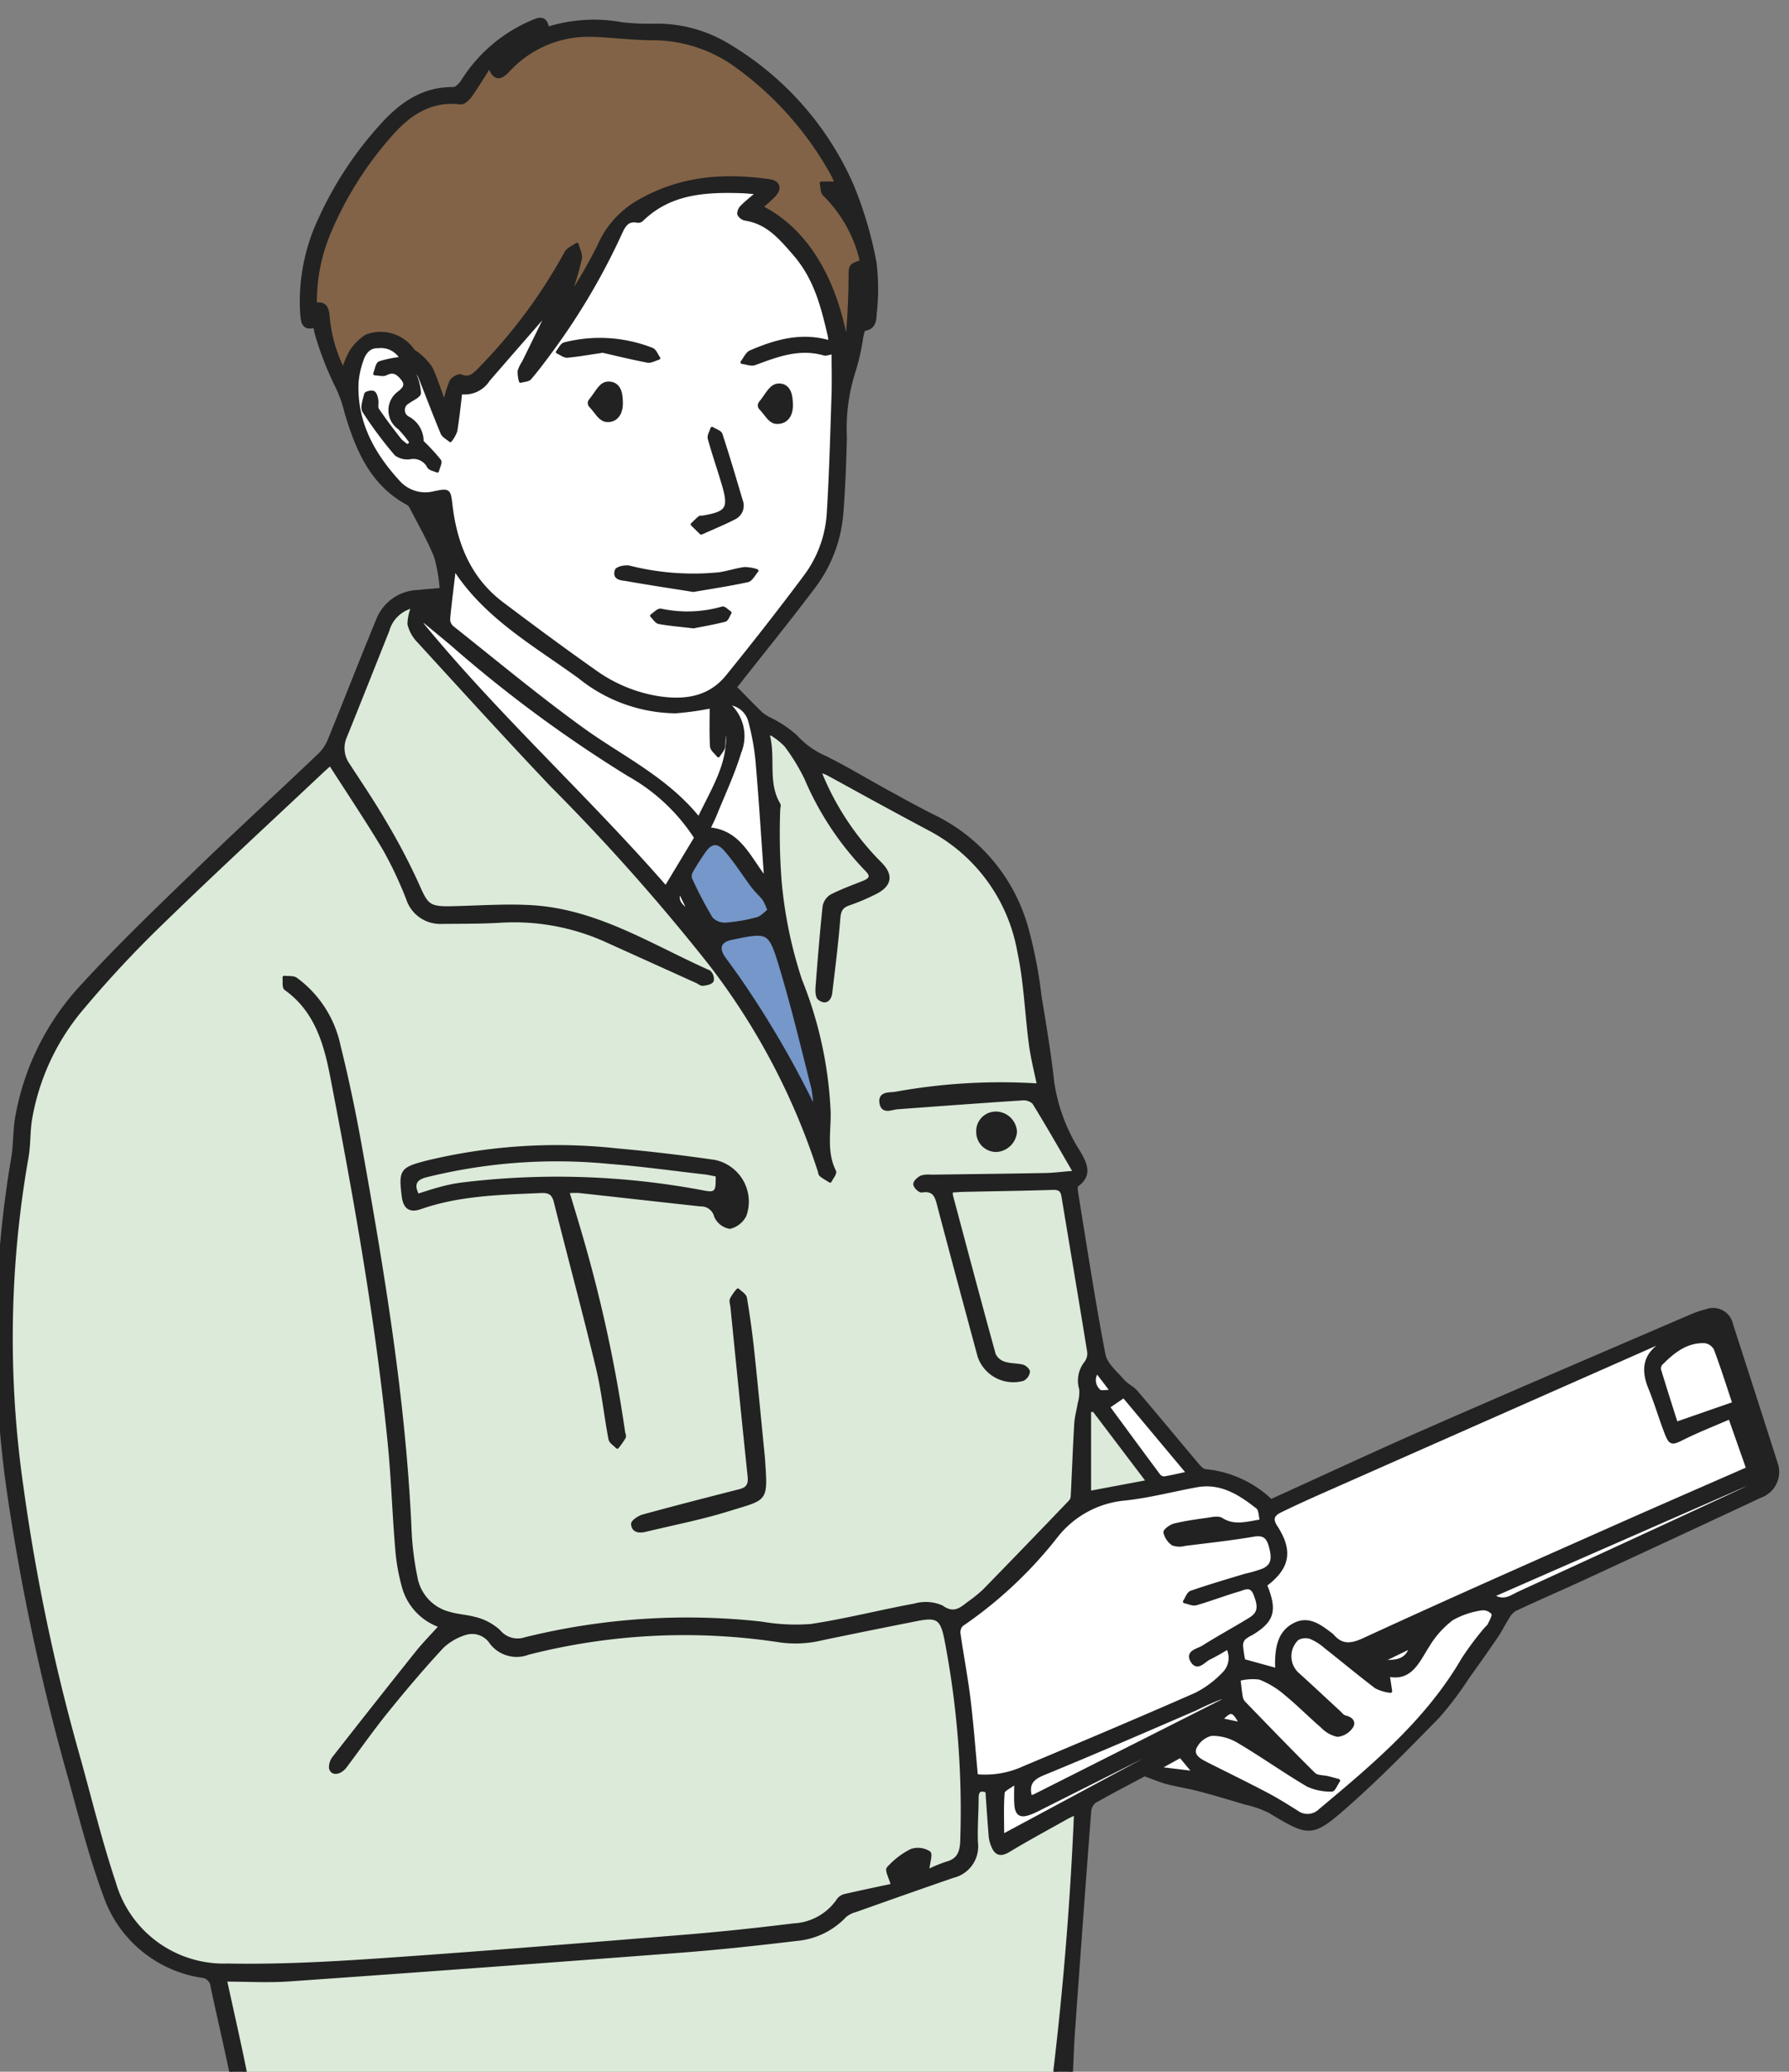 <svg xmlns="http://www.w3.org/2000/svg" xmlns:xlink="http://www.w3.org/1999/xlink" width="158" height="183" viewBox="0 0 158 183"><rect x="0" y="0" width="158" height="183" fill="#808080" stroke="none"/><defs><clipPath id="a"><rect width="158" height="183" transform="translate(-305 49)" fill="#fff" stroke="#707070" stroke-width="1"/></clipPath></defs><g transform="translate(305 -49)" clip-path="url(#a)"><g transform="translate(112.392 35.254)"><g transform="translate(-417.597 15.469)"><path d="M32.7,211c1.637,2.559,3.287,5.01,4.794,7.544a34.558,34.558,0,0,1,2.059,4.35,3,3,0,0,0,3.013,2.085c1.708-.021,3.419,0,5.123-.1a19.778,19.778,0,0,1,9.491,1.76q3.945,1.794,7.9,3.573c.179.081.364.253.531.236.289-.031.687-.1.81-.3a.827.827,0,0,0-.254-.776c-5.136-2.283-9.97-5.449-15.8-5.756-2.323-.122-4.662.056-6.993.1-1.967.04-2.172-.23-2.958-2.027a55.769,55.769,0,0,0-2.919-5.564c-1-1.731-2.131-3.39-3.223-5.069a2.55,2.55,0,0,1-.228-2.517c1.255-3.1,2.485-6.216,3.725-9.325a3.016,3.016,0,0,1,2.252-2.141,4.253,4.253,0,0,0-.351,1.565,3.24,3.24,0,0,0,.846,1.518c3.9,4.264,7.788,8.543,11.766,12.735a183.681,183.681,0,0,1,13.986,15.762A60.273,60.273,0,0,1,75.9,246.947c.039.125.049.295.136.363.251.2.535.355.806.528.136-.288.467-.672.379-.848-.841-1.685-.451-3.455-.477-5.2a35.241,35.241,0,0,0-2.527-11.69,38.742,38.742,0,0,1-1.806-8.765,55.152,55.152,0,0,1-.122-6.282c0-.164.086-.368.017-.485-1.14-1.917-.4-4.092-.934-6.09l.2-.185a6.215,6.215,0,0,1,1.368,1.066,17.454,17.454,0,0,1,1.787,2.926,26.7,26.7,0,0,0,5.366,8.075c.578.568.338.878-.3,1.128-.947.373-1.906.728-2.81,1.187a1.361,1.361,0,0,0-.63.922c-.249,2.346-.439,4.7-.619,7.05-.028.362-.038.9.174,1.072.547.441.925.1,1-.517.259-2.182.535-4.363.707-6.552.054-.689.233-1.063.9-1.289a18.694,18.694,0,0,0,2.354-1c1.3-.649,1.445-1.526.418-2.552a24.15,24.15,0,0,1-5.383-8.217,6.122,6.122,0,0,1,.746.276c1.414.767,2.819,1.549,4.233,2.318q2.415,1.313,4.84,2.609a15.2,15.2,0,0,1,7.827,10.8c.575,2.682.659,5.466,1.023,8.2.16,1.2.466,2.374.711,3.589a51.87,51.87,0,0,0-12.641.729c-.508.088-1.41-.075-1.272.826s.9.462,1.451.421c3.663-.27,7.325-.544,10.99-.78a1.331,1.331,0,0,1,1.04.338c1.2,1.943,2.329,3.93,3.632,6.167-1.1.089-1.859.192-2.622.206-3.35.063-6.7.1-10.051.147a2.263,2.263,0,0,0-.875.067c-.25.116-.58.412-.577.624s.415.61.592.582c1.227-.194,1.345.632,1.571,1.491,1.151,4.38,2.336,8.75,3.513,13.123a3.178,3.178,0,0,0,3.863,2.03.912.912,0,0,0,.462-.645c.019-.149-.286-.443-.491-.494-.538-.133-1.126-.092-1.643-.27a1.468,1.468,0,0,1-.882-.76c-1.294-4.681-2.536-9.376-3.786-14.069a2.052,2.052,0,0,1,0-.4c.4-.022.774-.054,1.152-.062,2.6-.056,5.19-.09,7.784-.172.558-.018.849.1.946.689.756,4.6,1.538,9.187,2.28,13.784a1.358,1.358,0,0,1-.275.959,2.522,2.522,0,0,0-.431,2.315,3.7,3.7,0,0,1-.135,1.266c-.1.6-.272,1.2-.307,1.8-.126,2.15-.2,4.3-.312,6.455a.738.738,0,0,1-.2.427q-3.786,3.941-7.593,7.863a13.149,13.149,0,0,1-1.379,1.113c-.721.561-1.325,1.064-2.372.32a3.526,3.526,0,0,0-2.376-.155c-3.066.563-6.1,1.345-9.174,1.809a17.724,17.724,0,0,1-4.374-.214,59.618,59.618,0,0,0-20.831,1.376,2.155,2.155,0,0,1-2.357-.67,4.828,4.828,0,0,0-2.2-1.138c-.7-.183-1.423-.212-2.159-.428a4.005,4.005,0,0,1-2.98-3.206,26.517,26.517,0,0,1-.531-4.485c-.524-11.244-2.363-22.317-4.339-33.37-.542-3.034-1.165-6.06-1.911-9.049a9.8,9.8,0,0,0-3.8-5.924c-.256-.178-.685-.108-1.035-.153.037.338-.054.856.131.988,2.663,1.9,3.5,4.77,4.074,7.732,2.076,10.732,4,21.492,5.081,32.379.309,3.1.4,6.225.665,9.332a17.458,17.458,0,0,0,.643,3.565,5.081,5.081,0,0,0,3.238,3.293c-.755.842-1.491,1.589-2.143,2.4q-3.66,4.575-7.263,9.2a1.343,1.343,0,0,0-.317.954c.127.548.821.453,1.293-.173,1.224-1.627,2.391-3.3,3.672-4.88,1.57-1.939,3.185-3.847,4.88-5.676a5.169,5.169,0,0,1,2.082-1.193,2.014,2.014,0,0,1,2.256.848,2.822,2.822,0,0,0,3.254.909,55.711,55.711,0,0,1,22.285-1.079,9.921,9.921,0,0,0,3.7-.2q4.193-.878,8.4-1.7c1.784-.351,2.167-.042,2.526,1.777a79.741,79.741,0,0,1,1.4,17.735c-.029,1.057-.275,1.759-1.365,2.051a12.084,12.084,0,0,0-1.527.629c-.065-.077-.134-.121-.131-.159.043-.493.3-1.284.106-1.414a1.826,1.826,0,0,0-1.542-.188,6.865,6.865,0,0,0-2.042,1.567c-.165.181.2.848.386,1.5-1.195.257-2.672.566-4.142.9a1.055,1.055,0,0,0-.63.358,5.047,5.047,0,0,1-3.976,2.256c-3.159.392-6.327.733-9.5.991-8.969.732-17.938,1.471-26.916,2.086-4.517.31-9.055.557-13.577.47A10.065,10.065,0,0,1,13.6,309.79c-1.172-3.511-2.058-7.119-3.043-10.692a175.059,175.059,0,0,1-5.124-24.354,92.253,92.253,0,0,1,.452-28.932c.216-1.149.143-2.351.34-3.506a20.476,20.476,0,0,1,4.543-9.709,98.06,98.06,0,0,1,7.111-7.628c4.638-4.511,9.4-8.9,14.11-13.333.214-.2.436-.393.711-.64m20.954,37.747c.442,0,.767-.03,1.085,0,3.551.388,7.1.789,10.653,1.177a1.333,1.333,0,0,1,1.354,1,1.661,1.661,0,0,0,1.241.981,2.01,2.01,0,0,0,1.327-1.063,3.615,3.615,0,0,0-2.671-4.729c-2.858-.408-5.727-.756-8.6-1.013a48.7,48.7,0,0,0-16.913,1.1c-2.12.56-2.239.736-1.977,2.915.124,1.03.55,1.389,1.518,1.052,3.441-1.2,7.018-1.266,10.594-1.424.744-.033,1.13.142,1.321.9,1.23,4.9,2.545,9.77,3.724,14.677.5,2.068.714,4.2,1.109,6.3.05.265.412.472.629.706a7.854,7.854,0,0,0,.6-.861c.062-.116-.038-.316-.062-.479A126.371,126.371,0,0,0,54.7,252.229c-.331-1.124-.671-2.245-1.043-3.486m17.288,23.592c-.317-3.2-.617-6.394-.958-9.588q-.245-2.3-.634-4.576c-.044-.261-.422-.466-.646-.7a4.284,4.284,0,0,0-.561.8c-.078.187.025.449.048.678.5,4.988.994,9.978,1.519,14.964.075.713-.117,1.1-.826,1.283-2.855.727-5.707,1.462-8.549,2.239-.361.1-.931.481-.917.7.039.637.606.663,1.129.537,2.45-.594,4.937-1.072,7.339-1.822,3.388-1.058,3.308-.673,3.056-4.519m20.518-30.484a1.579,1.579,0,0,0-1.56,1.664,1.614,1.614,0,0,0,1.635,1.606,1.776,1.776,0,0,0,1.665-1.632,1.733,1.733,0,0,0-1.741-1.639" transform="translate(-3.33 -145.238)" fill="#dcead9"/><path d="M156,57.8c-.624.539-1.039.857-1.4,1.226a.889.889,0,0,0-.291.648.78.78,0,0,0,.548.442c1.992.314,3.093,1.628,4.369,3.106,1.865,2.161,2.472,4.638,3.076,7.219a5.728,5.728,0,0,1,.065.572c-2.513-.761-4.795-.1-7.018.856-.322.139-.507.6-.755.911.372.045.8.227,1.108.111,1.983-.736,3.946-1.488,6.122-.858.19.055.43-.059.815-.123,0,1.335.036,2.609-.007,3.88-.115,3.475-.2,6.953-.423,10.422a10.39,10.39,0,0,1-2.093,5.559c-2.215,2.972-4.5,5.891-6.838,8.77-1.606,1.98-3.834,2.248-6.191,1.868a13.17,13.17,0,0,1-5.5-2.3c-2.764-1.946-5.481-3.96-8.181-5.994-2.893-2.18-4.142-5.243-4.549-8.738-.153-1.317-.178-1.313-1.444-1.061a3.182,3.182,0,0,1-3.095-.869c-2.318-2.5-3.915-5.351-3.753-8.9a7.792,7.792,0,0,1,.417-1.913c.216-.7.653-1.28,1.459-1.246a2.079,2.079,0,0,1,2.074,1.056,10.251,10.251,0,0,0-1.925.389c-.233.092-.292.625-.43.957.328.008.719.135.972,0,.661-.349,1.065-.04,1.44.412.429.518.261.854-.264,1.268a1.9,1.9,0,0,0,.022,3.117,9.868,9.868,0,0,1,1.055,1.3l-.328.307a3.587,3.587,0,0,1-.683-.539c-.686-.879-1.364-1.766-1.986-2.69-.143-.212-.021-.588-.079-.877-.045-.229-.125-.55-.288-.63s-.63.036-.657.143c-.124.5-.376,1.173-.158,1.515a35.507,35.507,0,0,0,2.815,3.776,1.72,1.72,0,0,0,1.253.305,1.519,1.519,0,0,1,1.642.8c.113.2.5.258.757.381.071-.309.306-.735.184-.906a17.194,17.194,0,0,0-1.542-1.67,2.323,2.323,0,0,0-1.194-2.076.8.8,0,0,1-.041-1.435c.35-.27.978-.508,1-.8a4.881,4.881,0,0,0-.421-1.682.67.67,0,0,1-.053-.556,4.319,4.319,0,0,1,.5.747c.674,1.673,1.305,3.364,2,5.028.112.27.469.438.712.653a2.926,2.926,0,0,0,.472-.849c.18-1.094.29-2.2.437-3.385a2.458,2.458,0,0,0,2.436-1.106c1.755-2.031,3.524-4.052,5.412-6.221-.8,1.644-1.539,3.149-2.277,4.654a3.148,3.148,0,0,0-.385.791,3,3,0,0,0,.116.877c.278-.083.659-.078.816-.263.68-.8,1.31-1.643,1.93-2.49A58.592,58.592,0,0,0,143.8,61.438c.309-.676.614-1.345,1.573-1.129a.465.465,0,0,0,.354-.129c2.486-2.419,5.606-2.593,8.8-2.49.385.013.769.055,1.463.107m-5.711,35.12c1.454-.251,3.13-.5,4.783-.86.318-.069.544-.562.812-.859a3.7,3.7,0,0,0-1.081-.181c-.742.1-1.464.344-2.205.458a23.046,23.046,0,0,1-7.986-.59c-.356-.07-1.046.08-1.113.284-.248.748.489.718.91.794,1.865.334,3.74.613,5.879.955m.692-5.06c1.057-.477,2.018-.866,2.935-1.339A1.2,1.2,0,0,0,154.5,85c-.579-1.949-1.152-3.9-1.785-5.833-.077-.235-.506-.356-.773-.529-.085.3-.3.63-.234.884.374,1.359.841,2.693,1.238,4.046.625,2.135.364,2.535-1.818,2.906-.1.017-.225-.015-.289.037-.224.183-.427.393-.637.593l.778.756M142.273,71.79c1.155.262,2.549.607,3.956.876.3.057.652-.16.979-.251-.188-.261-.321-.665-.573-.762a12.569,12.569,0,0,0-7.73-.481c-.246.062-.408.457-.61.7.288.126.586.378.861.355.943-.078,1.879-.253,3.116-.434m8.03,24.346c.726-.145,1.753-.319,2.758-.577.192-.049.3-.426.446-.651-.222-.143-.506-.458-.658-.4a11.17,11.17,0,0,1-5.441.184c-.238-.033-.528.311-.794.48.211.2.4.538.638.583.9.167,1.815.239,3.051.384m-8.845-19.758c.5.532.8,1.134,1.168,1.176.727.083.954-.6.934-1.212-.019-.593-.048-1.44-.858-1.357-.4.041-.728.783-1.244,1.392m15.018.212c.5.523.791,1.1,1.131,1.133.787.067,1-.62.969-1.276-.029-.564-.091-1.392-.825-1.286-.429.062-.758.817-1.275,1.429" transform="translate(-88.843 -42.5)" fill="#fff"/><path d="M149.579,620.1c-1.968,0-3.931-.005-5.9,0q-28.428.085-56.856.165c-2.561.006-5.123-.116-7.684-.133-.632,0-.919-.171-1.052-.826-.526-2.6-1.115-5.179-1.72-7.947,1.966,0,3.838.112,5.693-.018q17.343-1.222,34.678-2.546c3.37-.258,6.733-.63,10.09-1.028a6.655,6.655,0,0,0,4.258-2.058,2.329,2.329,0,0,1,.932-.483c2.874-1.02,5.748-2.039,8.632-3.031a2.7,2.7,0,0,0,2.047-2.958c-.056-1.309.062-2.625.058-3.938,0-.722.306-.841.9-.623.1,1.362.184,2.7.292,4.034a2.863,2.863,0,0,0,.194.753c.278.741.674.911,1.422.458,1.684-1.02,3.42-1.952,5.137-2.917.2-.11.406-.2.779-.379-.33,7.872-.955,15.592-1.908,23.477" transform="translate(-56.283 -438.189)" fill="#dcead9"/><path d="M122.008,7.96c.416,1.269,1,1.063,1.583.458a9.657,9.657,0,0,1,6.374-3.156,13.193,13.193,0,0,1,1.669,0c1.572.086,3.143.268,4.715.277a12.593,12.593,0,0,1,7.463,2.417,29.221,29.221,0,0,1,8.432,9.5c.156.277.27.579.45.972a1.84,1.84,0,0,0-.345-.1c-.346-.009-.693-.007-1.04-.009.081.336.053.781.261.99a12.04,12.04,0,0,1,3.181,5.466c.042.157.061.32.089.477-1.023.35-.969.351-.98,1.506-.019,1.944-.114,3.888-.318,5.825-1.057-6.225-3.856-10.3-7.563-12.152a13.736,13.736,0,0,0,1.186-1.081c.527-.6.339-1.12-.46-1.234-4.125-.587-8.013-.276-11.768,1.968a8.339,8.339,0,0,0-3.271,3.785,48.483,48.483,0,0,1-2.654,4.61c.341-1.156.734-2.3.993-3.473.085-.387-.177-.85-.281-1.278-.327.243-.785.414-.963.739a46.629,46.629,0,0,1-7.744,10.388c-.436.442-.828.791-1.543.5-.206-.083-.742.218-.872.473a11.807,11.807,0,0,0-.589,1.971c-.438-1.183-.744-2.185-1.185-3.123a4.762,4.762,0,0,0-1.029-1.148c-.179-.181-.458-.28-.593-.483a3.491,3.491,0,0,0-4.087-1.218,4.494,4.494,0,0,0-1.4,1.44,7.66,7.66,0,0,0-.629,1.586,12.907,12.907,0,0,1-1.357-4.706c-.06-.674-.171-1.293-1.132-1.114a15.778,15.778,0,0,1,1.281-6.473,31.229,31.229,0,0,1,5.138-8.238c1.663-1.974,3.611-3.454,6.442-3.112.257.031.644-.344.842-.622.564-.793,1.062-1.633,1.7-2.633" transform="translate(-78.562 -3.86)" fill="#826347"/><path d="M462.349,455.174c-4.037,1.772-8.007,3.494-11.962,5.253-7.318,3.255-14.648,6.487-21.92,9.843-1.2.553-2,.605-2.838-.376a.449.449,0,0,0-.077-.062c-.986-.739-2-1.562-3.3-.853-1.284.7-1.477,2-1.5,3.323,0,.226.019.452.029.652l-2.959-.814a12.5,12.5,0,0,1-.2-1.361.961.961,0,0,1,.254-.633,3.039,3.039,0,0,1,.665-.414c1.768-1.082,2.067-1.925,1.37-3.855-.054-.149-.116-.3-.169-.431,2.034-1.527,2.319-3,.917-5.15-.475-.729-.2-1.1.4-1.389,1.238-.6,2.494-1.176,3.754-1.734q14.634-6.476,29.273-12.941c.235-.1.472-.2.735-.313,0,.1.019.182,0,.2-1.576.956-1.774,2.275-1.117,3.9.517,1.275.906,2.6,1.4,3.89.419,1.1.526,1.065,1.563.548,1.3-.65,2.668-1.18,4.107-1.806l1.592,4.531" transform="translate(-307.769 -327.157)" fill="#fff"/><path d="M346.545,506.418a1.951,1.951,0,0,1-.383,2.316,9.059,9.059,0,0,1-2.417,1.8c-5.045,2.219-10.125,4.359-15.207,6.495a8.2,8.2,0,0,1-4.209.713c-.219-2.316-.385-4.568-.659-6.807-.235-1.92-.606-3.823-.879-5.738a.971.971,0,0,1,.247-.8,37.39,37.39,0,0,0,8.315-7.78,8.684,8.684,0,0,1,6.055-3.342c2.146-.221,4.256-.788,6.387-1.174,2.149-.39,3.817.682,5.383,1.916.258.2.232.768.349,1.21-1.329.212-2.426.571-3.537-.135-.295-.188-.825-.057-1.236,0-.973.137-1.951.274-2.9.5-.332.08-.872.475-.843.642a1.7,1.7,0,0,0,.693,1.019,1.793,1.793,0,0,0,1.054.026c2.019-.252,4.046-.472,6.051-.812.931-.158,1.287.174,1.513,1,.3,1.111.2,1.712-.635,2.1a11.839,11.839,0,0,1-1.6.467c-1.6.488-3.2.957-4.777,1.5-.255.089-.387.534-.576.814.341.066.718.261,1.016.175,1.258-.362,2.483-.839,3.739-1.206.5-.148,1.116-.525,1.467.359.446,1.123.4,1.71-.447,2.23-1.371.84-2.788,1.606-4.147,2.465-.449.284-1.48.417-.944,1.254.474.74,1.025-.093,1.505-.3a17.887,17.887,0,0,0,1.625-.921" transform="translate(-237.883 -362.606)" fill="#fff"/><path d="M418.93,539.5c2.027.454,2.642-1.237,3.554-2.643a8.36,8.36,0,0,1,2.088-2.316,7.415,7.415,0,0,1,2.632-.889,1.138,1.138,0,0,1,1,.4c.119.215-.169.678-.321,1.012-.078.171-.264.29-.383.446a26.76,26.76,0,0,0-1.937,2.6c-3.164,5.446-7.892,9.4-12.622,13.356a1.588,1.588,0,0,1-2.069.15c-.888-.557-1.778-1.116-2.7-1.6-1.74-.914-3.506-1.776-5.261-2.662-.6-.3-1.337-.706-1.031-1.435a2.148,2.148,0,0,1,1.459-1.185,4.443,4.443,0,0,1,2.385.642c2.075,1.224,4.044,2.629,6.119,3.853a4.792,4.792,0,0,0,2.117.43c.181.01.392-.532.589-.82-.3-.081-.6-.167-.9-.241-.426-.106-.991-.064-1.258-.327-2.074-2.046-4.092-4.148-6.12-6.239a1.074,1.074,0,0,1-.3-.5c-.1-.543-.149-1.1-.218-1.645a4.839,4.839,0,0,1,1.845-.121,7.765,7.765,0,0,1,2.258,1.355c1.142.934,2.181,1.993,3.3,2.957a2.55,2.55,0,0,0,1.328.742,1.7,1.7,0,0,0,1.207-.73c.3-.448-.057-.752-.57-.87-.2-.045-.356-.271-.523-.425-1.23-1.134-2.446-2.285-3.69-3.4a2.137,2.137,0,0,1,.018-3.1,1.476,1.476,0,0,1,1.17-.116,4.759,4.759,0,0,1,1.32.833c1.5,1.178,2.958,2.4,4.476,3.551a3.806,3.806,0,0,0,1.259.372l-.213-1.428" transform="translate(-296.115 -393.277)" fill="#fff"/><path d="M174.571,196.5c0,1.157-.039,2.336.028,3.509.016.284.383.548.589.822.162-.278.435-.546.464-.837a10.882,10.882,0,0,1,.221-2.063c.646,3.177-1.082,5.681-2.408,8.49-2.849-3.568-6.8-5.4-10.268-7.906-3.958-2.859-7.716-6-11.545-9.032a.978.978,0,0,1-.3-.743c.137-1.455.328-2.906.513-4.463,2.777,4.344,7.145,6.749,11.09,9.623a13.719,13.719,0,0,0,8.464,3.044,26.172,26.172,0,0,0,3.153-.443" transform="translate(-111.54 -135.807)" fill="#fff"/><path d="M163.854,225.522c-6.978-8.009-14.869-15.146-21.591-23.352l.221-.218c.811.672,1.624,1.34,2.431,2.016a116.734,116.734,0,0,0,15.662,11.571,16.837,16.837,0,0,1,5.934,5.57l-2.658,4.412" transform="translate(-104.844 -148.834)" fill="#fff"/><path d="M250.919,322.7a85.62,85.62,0,0,0-6.74-11.6c-.432-.618-.879-1.225-1.318-1.838-.632-.881-.389-1.544.643-1.758,3.313-.688,3.419-.72,4.4,2.535,1.067,3.536,1.925,7.137,2.835,10.719a12.014,12.014,0,0,1,.178,1.941" transform="translate(-178.727 -226.35)" fill="#7597c9"/><path d="M564.5,449.427l-5.116,1.78c-.479-1.517-.995-3.12-1.482-4.732a.652.652,0,0,1,.128-.545c1.082-1.086,2.258-2.048,3.9-1.971a1.248,1.248,0,0,1,.915.64c.6,1.591,1.111,3.218,1.651,4.829" transform="translate(-411.147 -327.183)" fill="#fff"/><path d="M243.736,245.166c-1.523-1.916-2.318-4.236-5.07-4.449.216-.46.409-.826.563-1.208.745-1.846,1.6-3.66,2.178-5.559a3.714,3.714,0,0,0-1.118-4.347,2.128,2.128,0,0,1,2.063,1.678,20.885,20.885,0,0,1,.637,3.655c.285,3.316.49,6.64.746,10.231" transform="translate(-175.89 -169.211)" fill="#fff"/><path d="M239.43,282.635c-.351.259-.649.626-1.019.723a14.493,14.493,0,0,1-2.8.491,1.657,1.657,0,0,1-1.3-.507,35.047,35.047,0,0,1-1.852-3.547.929.929,0,0,1,.141-.7c.323-.568.682-1.117,1.051-1.657.588-.859,1.192-1,1.9-.214.909,1.016,1.629,2.2,2.454,3.29.3.4.69.732.995,1.129a5.5,5.5,0,0,1,.433.989" transform="translate(-171.295 -203.928)" fill="#7597c9"/><path d="M366.979,467l4.785,6.318-5.182.973v-7.251l.4-.04" transform="translate(-270.162 -344.165)" fill="#dcead9"/><path d="M346.463,571.811c-.292-1.112.124-1.623,1.127-2.035,4.514-1.854,8.992-3.8,13.472-5.729a23.9,23.9,0,0,1,2.741-1.176c-.146.176-.256.423-.443.518q-8.28,4.2-16.576,8.369a1.233,1.233,0,0,1-.321.053" transform="translate(-255.267 -414.821)" fill="#fff"/><path d="M379.918,469.131c-.844.18-1.471.334-2.106.435a.61.61,0,0,1-.48-.215c-1.506-2.021-3-4.054-4.484-6.075l1.384-.945,5.686,6.8" transform="translate(-274.779 -340.726)" fill="#fff"/><path d="M501.874,500.92l23.12-10.136.106.227c-.4.2-.787.418-1.191.605q-9.832,4.549-19.673,9.078c-.666.305-1.352.91-2.361.226" transform="translate(-369.868 -361.695)" fill="#fff"/><path d="M353.312,576.968l-15.974,8.586c0-1.381-.056-2.614.043-3.834.022-.269.593-.494,1.145-.92,0,.864-.023,1.382.005,1.9.052.938.392,1.155,1.281.81.457-.177.892-.414,1.331-.635q5.8-2.919,11.608-5.84c.162-.082.332-.147.5-.22l.063.156" transform="translate(-248.598 -425.095)" fill="#fff"/><path d="M393.646,584.679l-2.84-.345-.074-.2,1.689-.936,1.225,1.477" transform="translate(-287.959 -429.804)" fill="#fff"/><path d="M368.419,454.093l1.337,1.743c-.564,0-.971.123-1.132-.023a1.256,1.256,0,0,1-.206-1.72" transform="translate(-271.337 -334.654)" fill="#fff"/><path d="M466.387,546.415c-.544,1.7-1.93,1.177-2.954,1.435l2.954-1.435" transform="translate(-341.538 -402.693)" fill="#fff"/><path d="M412.467,569.531l-1.8-.384c.9-.93,1.09-.915,1.8.384" transform="translate(-302.654 -418.967)" fill="#fff"/><path d="M229.624,294.747c-.364-.617-1.566-.887-1.061-2.157l1.061,2.157" transform="translate(-168.355 -215.631)" fill="#fff"/><path d="M150.426,382.584c.371,1.241.712,2.362,1.043,3.486a126.408,126.408,0,0,1,3.889,17.765c.023.162.123.363.062.479a7.823,7.823,0,0,1-.6.861c-.217-.234-.579-.441-.629-.706-.4-2.094-.613-4.228-1.109-6.3-1.179-4.907-2.494-9.781-3.724-14.677-.191-.761-.577-.936-1.321-.9-3.576.157-7.153.227-10.594,1.424-.968.337-1.395-.022-1.518-1.052-.262-2.179-.143-2.355,1.977-2.915a48.7,48.7,0,0,1,16.913-1.1c2.875.257,5.745.6,8.6,1.013a3.615,3.615,0,0,1,2.671,4.729,2.01,2.01,0,0,1-1.327,1.062,1.661,1.661,0,0,1-1.242-.981,1.333,1.333,0,0,0-1.354-1c-3.551-.388-7.1-.79-10.653-1.177-.318-.035-.643,0-1.085,0m13.083-1.312c-.376-.068-.694-.145-1.017-.182-2.74-.313-5.476-.7-8.224-.909a47.72,47.72,0,0,0-16.333,1.175c-.863.235-1.042.634-.677,1.425.62-.191,1.207-.4,1.806-.551a14.113,14.113,0,0,1,1.926-.407,69.263,69.263,0,0,1,21.286.657c1.187.235,1.249.177,1.233-1.208" transform="translate(-100.098 -279.078)" fill="#222" stroke="#222" stroke-linecap="round" stroke-linejoin="round" stroke-width="0.3"/><path d="M224.777,441.573c.251,3.847.331,3.461-3.057,4.519-2.4.75-4.888,1.228-7.339,1.822-.523.126-1.089.1-1.129-.537-.014-.221.557-.6.917-.7,2.841-.777,5.694-1.512,8.549-2.239.709-.18.9-.57.826-1.283-.526-4.986-1.017-9.976-1.519-14.964-.023-.228-.126-.491-.048-.677a4.287,4.287,0,0,1,.562-.8c.224.231.6.436.646.7q.386,2.277.634,4.576c.341,3.194.641,6.392.958,9.588" transform="translate(-157.161 -314.475)" fill="#222" stroke="#222" stroke-linecap="round" stroke-linejoin="round" stroke-width="0.3"/><path d="M167.03,384.891c.016,1.385-.046,1.443-1.233,1.208a69.261,69.261,0,0,0-21.286-.657,14.1,14.1,0,0,0-1.926.407c-.6.154-1.186.359-1.806.551-.365-.79-.185-1.19.677-1.424a47.72,47.72,0,0,1,16.333-1.175c2.748.211,5.484.6,8.224.909.322.037.641.113,1.017.182" transform="translate(-103.618 -282.697)" fill="#dcead9"/><path d="M39.186,50.354a13.7,13.7,0,0,0-.493-2.9c-.608-1.512-1.435-2.935-2.182-4.39a.842.842,0,0,0-.325-.335c-3.181-1.735-4.433-4.781-5.4-8a11.294,11.294,0,0,0-.91-2.5,28.211,28.211,0,0,1-1.667-4.285,7.227,7.227,0,0,1-.192-.877C27,27.4,26.925,26.7,26.87,26a16.994,16.994,0,0,1,1.62-8.418A31.9,31.9,0,0,1,33.95,9.315c1.674-1.856,3.626-3.227,6.3-3.2.275,0,.635-.381.819-.671A13.431,13.431,0,0,1,47.1.257c.672-.3,1.285-.551,1.456.543A13.589,13.589,0,0,1,55.173.4,22.621,22.621,0,0,0,58.026.52a12.08,12.08,0,0,1,6.48,1.755A27,27,0,0,1,75.435,14.614a34.667,34.667,0,0,1,2.03,6.853,18.933,18.933,0,0,1,.02,4.49c-.025.585-.055,1.283-.931,1.4-.115.016-.2.433-.255.674a19.251,19.251,0,0,1-.66,2.972,16.5,16.5,0,0,0-.788,5.907c-.053,2.23-.138,4.462-.312,6.685a12.37,12.37,0,0,1-2.49,6.546c-2.17,2.883-4.444,5.689-6.676,8.526a4.037,4.037,0,0,1-.266.307c.816.827,1.562,1.6,2.331,2.35a4.2,4.2,0,0,0,.706.457,9.8,9.8,0,0,1,2.338,1.552,7.635,7.635,0,0,0,2.636,1.877C75,66.15,76.8,67.24,78.637,68.247c1.409.771,2.811,1.555,4.252,2.26A15.59,15.59,0,0,1,90.831,80.1a39.731,39.731,0,0,1,1.206,6.161c.423,2.552.85,5.107,1.135,7.676a15.731,15.731,0,0,0,2.283,6.083c.56.981,1.16,2.005-.138,2.945-.125.09-.076.485-.037.726.777,4.757,1.5,9.525,2.41,14.258.162.847,1.057,1.575,1.676,2.3.327.385.854.6,1.181.985,1.832,2.149,3.628,4.329,5.449,6.487.174.207.434.468.665.48a9.706,9.706,0,0,1,5.793,2.657c4.669-2.119,9.306-4.285,13.992-6.339,7.695-3.374,15.42-6.677,23.136-10a7.988,7.988,0,0,1,1.3-.437,1.649,1.649,0,0,1,2.235,1.206q2.016,6.225,4.005,12.458a2.271,2.271,0,0,1-1.425,2.681q-7.715,3.608-15.446,7.184c-2.085.965-4.2,1.873-6.275,2.851a2.116,2.116,0,0,0-.682.8c-.317.487-.565,1.02-.892,1.5q-1.273,1.865-2.594,3.7a29.471,29.471,0,0,1-2.59,3.431c-2.637,2.7-5.281,5.408-8.109,7.9-3.067,2.7-3.292,2.585-6.777.487a9.2,9.2,0,0,0-2.109-.732c-1.348-.406-2.7-.812-4.057-1.172-.94-.249-1.909-.392-2.85-.635-.61-.159-1.195-.414-2.033-.712-1.3.7-2.874,1.507-4.409,2.383a1.221,1.221,0,0,0-.447.865q-.739,9.673-1.424,19.35c-.113,1.591-.157,3.187-.234,4.781-.035.724-.563.687-1.068.689l-9.561.026q-26.81.08-53.619.151c-2.792.006-5.584-.14-8.376-.138-.922,0-1.241-.367-1.414-1.216-.556-2.732-1.2-5.446-1.78-8.173a1.006,1.006,0,0,0-.935-.919,10.752,10.752,0,0,1-8.53-7.095c-1.236-3.342-2.134-6.816-3.071-10.261A196.633,196.633,0,0,1,1.1,130.963a95.171,95.171,0,0,1,.229-30.3c.216-1.189.155-2.427.355-3.62A22.815,22.815,0,0,1,7.539,85.3c3.231-3.533,6.7-6.849,10.146-10.184,3.562-3.452,7.22-6.8,10.81-10.226a3.98,3.98,0,0,0,.857-1.367c1.447-3.553,2.834-7.13,4.3-10.675a3.948,3.948,0,0,1,3.529-2.308c.582-.069,1.169-.107,2-.181M29.374,65.76c-.275.247-.5.439-.711.64-4.711,4.436-9.472,8.822-14.111,13.333A98.206,98.206,0,0,0,7.441,87.36,20.475,20.475,0,0,0,2.9,97.07c-.2,1.154-.123,2.357-.339,3.506a92.236,92.236,0,0,0-.452,28.932,175.112,175.112,0,0,0,5.124,24.354c.985,3.572,1.871,7.181,3.043,10.692a10.065,10.065,0,0,0,10.03,7.319c4.521.087,9.06-.16,13.577-.47,8.977-.615,17.947-1.355,26.916-2.086,3.173-.259,6.34-.6,9.5-.991a5.05,5.05,0,0,0,3.976-2.256,1.053,1.053,0,0,1,.63-.358c1.471-.336,2.948-.644,4.142-.9-.182-.653-.551-1.32-.386-1.5a6.86,6.86,0,0,1,2.042-1.567,1.826,1.826,0,0,1,1.542.187c.193.13-.062.921-.106,1.414,0,.038.066.083.131.16a12.022,12.022,0,0,1,1.527-.629c1.09-.292,1.336-.994,1.365-2.051a79.727,79.727,0,0,0-1.4-17.735c-.36-1.818-.742-2.128-2.526-1.777q-4.2.828-8.4,1.7a9.913,9.913,0,0,1-3.7.2A55.718,55.718,0,0,0,46.85,144.3a2.822,2.822,0,0,1-3.253-.909,2.014,2.014,0,0,0-2.256-.849,5.172,5.172,0,0,0-2.082,1.193c-1.7,1.829-3.31,3.737-4.881,5.676-1.28,1.581-2.448,3.253-3.671,4.88-.471.626-1.165.721-1.293.173a1.346,1.346,0,0,1,.317-.955q3.607-4.617,7.263-9.2c.652-.814,1.388-1.561,2.143-2.4a5.08,5.08,0,0,1-3.237-3.293,17.382,17.382,0,0,1-.643-3.566c-.264-3.107-.356-6.23-.665-9.332-1.083-10.887-3.005-21.647-5.081-32.379-.573-2.961-1.411-5.829-4.074-7.731-.185-.132-.093-.65-.13-.988.349.045.778-.025,1.034.153a9.8,9.8,0,0,1,3.8,5.924c.746,2.989,1.369,6.015,1.911,9.049,1.976,11.053,3.815,22.126,4.339,33.37a26.491,26.491,0,0,0,.531,4.485,4,4,0,0,0,2.98,3.206c.736.216,1.459.246,2.159.429a4.823,4.823,0,0,1,2.2,1.138,2.155,2.155,0,0,0,2.357.67,59.606,59.606,0,0,1,20.831-1.376,17.724,17.724,0,0,0,4.374.213c3.079-.464,6.108-1.246,9.174-1.809a3.527,3.527,0,0,1,2.376.155c1.046.744,1.651.241,2.371-.319a13.191,13.191,0,0,0,1.379-1.113q3.817-3.912,7.593-7.863a.736.736,0,0,0,.2-.427c.109-2.151.186-4.3.312-6.455.035-.6.212-1.2.307-1.8a3.71,3.71,0,0,0,.135-1.266,2.522,2.522,0,0,1,.431-2.315,1.36,1.36,0,0,0,.275-.959c-.742-4.6-1.523-9.189-2.28-13.784-.1-.584-.388-.707-.946-.689-2.594.083-5.19.117-7.784.172-.378.008-.755.04-1.152.062a2.047,2.047,0,0,0,0,.4c1.25,4.692,2.492,9.388,3.786,14.068a1.468,1.468,0,0,0,.882.76c.517.178,1.106.137,1.643.27.2.051.509.345.491.494a.913.913,0,0,1-.462.646,3.178,3.178,0,0,1-3.863-2.031c-1.177-4.373-2.363-8.743-3.514-13.123-.226-.858-.344-1.685-1.571-1.49-.178.028-.589-.374-.593-.582s.327-.508.577-.624a2.264,2.264,0,0,1,.875-.067c3.351-.049,6.7-.085,10.052-.147.764-.014,1.526-.117,2.622-.206-1.3-2.236-2.431-4.224-3.632-6.167a1.331,1.331,0,0,0-1.04-.338c-3.665.236-7.327.509-10.991.78-.551.041-1.315.468-1.451-.421s.764-.739,1.272-.826a51.842,51.842,0,0,1,12.641-.729c-.246-1.216-.552-2.393-.711-3.589-.364-2.73-.449-5.515-1.023-8.2a15.2,15.2,0,0,0-7.827-10.8q-2.427-1.293-4.84-2.61c-1.413-.768-2.818-1.551-4.232-2.318a6.086,6.086,0,0,0-.746-.276,24.149,24.149,0,0,0,5.383,8.217c1.027,1.026.878,1.9-.418,2.552a18.766,18.766,0,0,1-2.354,1c-.665.225-.844.6-.9,1.289-.173,2.189-.448,4.37-.708,6.552-.073.613-.451.959-1,.517-.213-.172-.2-.71-.175-1.073.18-2.352.37-4.7.619-7.05a1.363,1.363,0,0,1,.63-.923c.9-.46,1.863-.814,2.81-1.187.637-.251.877-.561.3-1.128A26.7,26.7,0,0,1,71.4,67.044a17.457,17.457,0,0,0-1.787-2.926,6.208,6.208,0,0,0-1.368-1.066l-.2.185c.531,2-.206,4.172.934,6.09.069.117-.019.321-.017.485a55.207,55.207,0,0,0,.122,6.282,38.754,38.754,0,0,0,1.807,8.765,35.258,35.258,0,0,1,2.527,11.69c.026,1.749-.364,3.518.477,5.2.088.176-.243.56-.379.847-.271-.173-.555-.329-.806-.527-.087-.069-.1-.238-.136-.364a60.264,60.264,0,0,0-9.637-18.294A183.6,183.6,0,0,0,48.952,67.655c-3.979-4.192-7.865-8.472-11.766-12.735A3.247,3.247,0,0,1,36.34,53.4a4.248,4.248,0,0,1,.351-1.565,3.016,3.016,0,0,0-2.252,2.141c-1.24,3.109-2.47,6.223-3.725,9.326a2.548,2.548,0,0,0,.228,2.516c1.093,1.678,2.219,3.338,3.223,5.069a55.973,55.973,0,0,1,2.919,5.564c.786,1.8.991,2.067,2.958,2.027,2.331-.047,4.671-.225,6.993-.1,5.833.306,10.667,3.473,15.8,5.755a.827.827,0,0,1,.254.776c-.124.2-.521.268-.811.3-.167.017-.352-.155-.531-.236q-3.949-1.787-7.9-3.573a19.776,19.776,0,0,0-9.492-1.76c-1.7.1-3.415.084-5.123.1a3,3,0,0,1-3.013-2.085A34.516,34.516,0,0,0,34.168,73.3c-1.507-2.535-3.156-4.985-4.794-7.545M67.154,15.3c-.694-.052-1.078-.094-1.463-.107-3.2-.1-6.317.07-8.8,2.489a.464.464,0,0,1-.354.129c-.958-.215-1.264.453-1.573,1.129a58.592,58.592,0,0,1-6.033,10.248c-.62.848-1.25,1.691-1.93,2.49-.157.185-.538.181-.816.264a3,3,0,0,1-.117-.877,3.173,3.173,0,0,1,.385-.791c.738-1.5,1.473-3.011,2.277-4.654-1.888,2.169-3.656,4.189-5.411,6.221a2.459,2.459,0,0,1-2.436,1.106c-.147,1.186-.257,2.291-.437,3.385a2.92,2.92,0,0,1-.472.849c-.244-.215-.6-.383-.712-.653-.694-1.664-1.325-3.355-2-5.028a4.34,4.34,0,0,0-.5-.747.67.67,0,0,0,.053.556,4.881,4.881,0,0,1,.421,1.683c-.024.292-.653.53-1,.8a.8.8,0,0,0,.04,1.434A2.324,2.324,0,0,1,37.47,37.3a17.263,17.263,0,0,1,1.542,1.67c.122.171-.113.6-.184.906-.26-.123-.645-.177-.757-.381a1.519,1.519,0,0,0-1.642-.8,1.719,1.719,0,0,1-1.253-.306,35.415,35.415,0,0,1-2.815-3.775c-.218-.342.033-1.016.158-1.515.027-.107.49-.225.657-.143s.242.4.288.629c.057.29-.065.665.078.878.622.924,1.3,1.812,1.986,2.69a3.584,3.584,0,0,0,.683.539l.329-.307a9.862,9.862,0,0,0-1.055-1.3,1.9,1.9,0,0,1-.022-3.117c.525-.414.693-.75.264-1.268-.375-.453-.779-.761-1.44-.412-.253.133-.644.006-.972,0,.138-.332.2-.865.43-.957a10.259,10.259,0,0,1,1.925-.389A2.08,2.08,0,0,0,33.6,28.886c-.806-.033-1.243.548-1.46,1.246a7.812,7.812,0,0,0-.417,1.912c-.162,3.552,1.435,6.4,3.753,8.9a3.182,3.182,0,0,0,3.095.869c1.266-.253,1.291-.256,1.444,1.06.407,3.495,1.655,6.558,4.549,8.738,2.7,2.034,5.417,4.048,8.181,5.994a13.176,13.176,0,0,0,5.5,2.3c2.358.38,4.585.112,6.191-1.868,2.335-2.879,4.623-5.8,6.838-8.77a10.389,10.389,0,0,0,2.093-5.559c.22-3.469.307-6.947.423-10.422.042-1.271.007-2.545.007-3.88-.385.064-.625.178-.815.123-2.176-.63-4.139.121-6.122.858-.313.116-.736-.067-1.108-.111.248-.312.432-.773.754-.911,2.223-.955,4.5-1.617,7.018-.856a5.68,5.68,0,0,0-.065-.572c-.6-2.58-1.211-5.058-3.076-7.219C69.1,19.242,68,17.928,66.011,17.614a.782.782,0,0,1-.548-.442.889.889,0,0,1,.291-.648c.362-.37.777-.688,1.4-1.226M93.3,181.914c.953-7.885,1.579-15.605,1.909-23.477-.374.181-.583.269-.779.379-1.717.965-3.454,1.9-5.137,2.917-.748.453-1.144.282-1.422-.459a2.867,2.867,0,0,1-.194-.753c-.108-1.335-.2-2.671-.292-4.034-.6-.218-.9-.1-.9.623,0,1.313-.115,2.629-.059,3.938a2.7,2.7,0,0,1-2.047,2.959c-2.884.992-5.758,2.011-8.632,3.031a2.325,2.325,0,0,0-.932.483,6.656,6.656,0,0,1-4.258,2.058c-3.357.4-6.72.771-10.09,1.028q-17.335,1.326-34.678,2.546c-1.854.131-3.726.018-5.692.018.6,2.768,1.194,5.351,1.72,7.947.133.656.42.822,1.052.826,2.562.017,5.123.14,7.684.134q28.428-.065,56.856-.165c1.963-.006,3.927,0,5.9,0M43.446,4.1c-.637,1-1.135,1.84-1.7,2.632-.2.278-.585.653-.842.622-2.831-.342-4.779,1.138-6.442,3.112A31.234,31.234,0,0,0,29.324,18.7a15.768,15.768,0,0,0-1.281,6.473c.961-.18,1.071.44,1.132,1.114A12.9,12.9,0,0,0,30.532,31a7.628,7.628,0,0,1,.63-1.586,4.5,4.5,0,0,1,1.4-1.44,3.491,3.491,0,0,1,4.087,1.219c.134.2.414.3.593.482a4.784,4.784,0,0,1,1.029,1.148c.441.938.746,1.94,1.185,3.123a11.8,11.8,0,0,1,.59-1.971c.129-.255.666-.556.872-.473.715.286,1.107-.063,1.543-.5A46.633,46.633,0,0,0,50.2,20.607c.178-.325.635-.5.962-.739.1.428.366.891.281,1.278-.259,1.174-.652,2.318-.993,3.473a48.381,48.381,0,0,0,2.655-4.61,8.341,8.341,0,0,1,3.271-3.786c3.755-2.244,7.643-2.555,11.768-1.968.8.114.986.632.46,1.234a13.867,13.867,0,0,1-1.186,1.081c3.706,1.849,6.506,5.928,7.562,12.152.2-1.937.3-3.88.318-5.824.011-1.155-.043-1.156.98-1.506-.029-.156-.047-.32-.09-.477a12.034,12.034,0,0,0-3.18-5.466c-.209-.209-.18-.654-.261-.99.347,0,.694,0,1.04.009a1.906,1.906,0,0,1,.344.1c-.18-.392-.293-.694-.45-.971A29.222,29.222,0,0,0,65.25,4.1a12.593,12.593,0,0,0-7.463-2.417c-1.573-.01-3.143-.191-4.716-.277a13.193,13.193,0,0,0-1.669,0,9.658,9.658,0,0,0-6.374,3.156c-.586.6-1.167.811-1.583-.458M154.58,128.017c-.514-1.463-1.009-2.872-1.592-4.53-1.44.626-2.8,1.157-4.107,1.805-1.038.517-1.144.554-1.563-.548-.49-1.288-.879-2.614-1.4-3.89-.657-1.621-.459-2.94,1.117-3.9.021-.013,0-.093,0-.2-.264.112-.5.21-.736.314q-14.637,6.468-29.273,12.941c-1.26.558-2.516,1.129-3.754,1.734-.595.29-.873.66-.4,1.389,1.4,2.152,1.117,3.623-.917,5.15.053.134.115.281.169.43.7,1.931.4,2.774-1.37,3.855a3.021,3.021,0,0,0-.665.413.961.961,0,0,0-.254.633,12.432,12.432,0,0,0,.2,1.361l2.959.815c-.009-.2-.033-.426-.029-.652.025-1.323.219-2.623,1.5-3.323,1.3-.708,2.316.114,3.3.854a.43.43,0,0,1,.077.061c.836.981,1.639.93,2.838.377,7.272-3.356,14.6-6.588,21.92-9.843,3.955-1.759,7.925-3.482,11.962-5.254m-45.918,15.8a17.982,17.982,0,0,1-1.625.921c-.481.211-1.032,1.043-1.505.3-.536-.837.495-.97.943-1.254,1.359-.859,2.776-1.624,4.147-2.465.847-.52.893-1.107.447-2.23-.351-.884-.962-.506-1.466-.358-1.257.367-2.482.844-3.74,1.206-.3.085-.675-.109-1.015-.175.189-.281.32-.726.575-.814,1.577-.547,3.18-1.017,4.778-1.5a11.8,11.8,0,0,0,1.6-.468c.833-.392.937-.993.635-2.1-.226-.83-.582-1.162-1.513-1-2,.34-4.031.56-6.051.812a1.791,1.791,0,0,1-1.054-.026,1.7,1.7,0,0,1-.693-1.019c-.03-.167.51-.563.843-.642.953-.229,1.931-.366,2.9-.5.412-.058.941-.188,1.236,0,1.111.706,2.208.347,3.537.135-.117-.442-.09-1.006-.349-1.21-1.567-1.234-3.233-2.306-5.383-1.916-2.131.387-4.24.953-6.387,1.174a8.685,8.685,0,0,0-6.055,3.342,37.379,37.379,0,0,1-8.315,7.78.971.971,0,0,0-.247.8c.272,1.916.644,3.819.878,5.739.274,2.239.44,4.49.659,6.807a8.191,8.191,0,0,0,4.209-.713c5.082-2.135,10.162-4.275,15.207-6.494a9.055,9.055,0,0,0,2.418-1.8,1.952,1.952,0,0,0,.383-2.316m14.153,2.411c.091.613.153,1.021.213,1.428a3.8,3.8,0,0,1-1.258-.372c-1.518-1.149-2.98-2.373-4.477-3.551a4.757,4.757,0,0,0-1.32-.833,1.476,1.476,0,0,0-1.169.116,2.136,2.136,0,0,0-.018,3.1c1.245,1.118,2.46,2.269,3.691,3.4.167.154.326.38.523.424.513.118.873.422.571.871a1.7,1.7,0,0,1-1.207.73,2.552,2.552,0,0,1-1.328-.742c-1.119-.964-2.158-2.023-3.3-2.956a7.759,7.759,0,0,0-2.258-1.356,4.849,4.849,0,0,0-1.845.121c.069.549.119,1.1.219,1.645a1.071,1.071,0,0,0,.3.5c2.028,2.092,4.046,4.194,6.12,6.239.267.263.832.221,1.258.327.3.075.6.161.9.241-.2.288-.408.83-.589.82a4.8,4.8,0,0,1-2.118-.43c-2.075-1.225-4.043-2.629-6.118-3.853a4.439,4.439,0,0,0-2.385-.642,2.147,2.147,0,0,0-1.459,1.185c-.307.729.426,1.13,1.031,1.435,1.755.885,3.521,1.747,5.261,2.661.927.487,1.817,1.046,2.7,1.6a1.588,1.588,0,0,0,2.068-.15c4.731-3.958,9.459-7.91,12.623-13.356a26.7,26.7,0,0,1,1.937-2.6c.119-.156.3-.275.383-.447.152-.333.44-.8.321-1.012a1.137,1.137,0,0,0-1-.4,7.418,7.418,0,0,0-2.632.889,8.37,8.37,0,0,0-2.088,2.316c-.911,1.406-1.526,3.1-3.553,2.643M63.031,60.694a26.132,26.132,0,0,1-3.152.444,13.714,13.714,0,0,1-8.464-3.045c-3.945-2.875-8.313-5.28-11.09-9.623-.185,1.558-.376,3.008-.513,4.464a.982.982,0,0,0,.3.743c3.829,3.036,7.588,6.172,11.545,9.032,3.464,2.5,7.419,4.338,10.269,7.906,1.326-2.809,3.054-5.313,2.408-8.489a10.852,10.852,0,0,0-.221,2.063c-.029.291-.3.558-.465.837-.205-.273-.572-.538-.588-.822-.068-1.173-.028-2.352-.028-3.509M59.01,76.689l2.658-4.413a16.833,16.833,0,0,0-5.934-5.57A116.731,116.731,0,0,1,40.072,55.135c-.807-.676-1.621-1.344-2.432-2.016l-.221.218C44.141,61.543,52.032,68.68,59.01,76.689M72.192,96.353a12.015,12.015,0,0,0-.178-1.941c-.91-3.582-1.768-7.183-2.834-10.719-.983-3.255-1.089-3.223-4.4-2.535-1.032.214-1.275.876-.643,1.758.439.613.887,1.219,1.318,1.838a85.592,85.592,0,0,1,6.74,11.6m81.162,25.892c-.54-1.611-1.049-3.237-1.651-4.829a1.248,1.248,0,0,0-.916-.64c-1.646-.077-2.822.885-3.9,1.971a.653.653,0,0,0-.128.545c.488,1.612,1,3.216,1.482,4.732l5.116-1.779M67.845,75.955c-.256-3.591-.461-6.914-.746-10.231a20.9,20.9,0,0,0-.637-3.655A2.128,2.128,0,0,0,64.4,60.392a3.714,3.714,0,0,1,1.118,4.347c-.574,1.9-1.433,3.712-2.178,5.559-.155.382-.348.749-.564,1.208,2.752.214,3.547,2.534,5.07,4.449m.29,2.753a5.483,5.483,0,0,0-.433-.989c-.3-.4-.693-.73-.994-1.129-.825-1.093-1.545-2.274-2.454-3.29-.7-.787-1.309-.645-1.9.214-.37.54-.728,1.089-1.051,1.657a.931.931,0,0,0-.141.7,35.076,35.076,0,0,0,1.852,3.547,1.657,1.657,0,0,0,1.3.507,14.515,14.515,0,0,0,2.8-.491c.37-.1.668-.465,1.019-.724m28.682,44.126-.4.04v7.251l5.182-.973-4.786-6.318M91.2,156.991a1.244,1.244,0,0,0,.321-.053q8.292-4.175,16.576-8.369c.187-.095.3-.342.442-.518a24.054,24.054,0,0,0-2.741,1.176c-4.48,1.935-8.958,3.876-13.472,5.73-1,.412-1.419.922-1.127,2.035m13.943-28.585-5.686-6.8-1.384.945c1.487,2.021,2.977,4.055,4.484,6.075a.61.61,0,0,0,.479.215c.636-.1,1.262-.255,2.106-.435m26.867,10.82c1.009.683,1.695.079,2.361-.226q9.85-4.51,19.673-9.078c.4-.187.794-.4,1.191-.605l-.105-.227-23.12,10.136m-27.292,12.648-.062-.157c-.167.073-.336.139-.5.221q-5.8,2.918-11.608,5.84c-.439.221-.874.457-1.331.635-.889.345-1.229.128-1.281-.81-.029-.516-.006-1.034-.006-1.9-.552.426-1.123.651-1.144.92-.1,1.22-.043,2.452-.043,3.834l15.974-8.586m.973,3-1.225-1.477-1.689.936.074.2,2.84.345m-8.6-35.436a1.257,1.257,0,0,0,.205,1.72c.161.146.568.023,1.132.023l-1.337-1.743m27.767,24.283-2.954,1.435c1.024-.259,2.41.268,2.954-1.435m-15.036,6.843c-.706-1.3-.9-1.314-1.8-.384l1.8.384M61.269,79.117l-1.061-2.157c-.5,1.27.7,1.54,1.061,2.157" transform="translate(0 -0.001)" fill="#222" stroke="#222" stroke-linecap="round" stroke-linejoin="round" stroke-width="0.3"/><path d="M330.7,367.32a1.733,1.733,0,0,1,1.741,1.639,1.776,1.776,0,0,1-1.665,1.632,1.614,1.614,0,0,1-1.635-1.606,1.579,1.579,0,0,1,1.56-1.664" transform="translate(-242.568 -270.706)" fill="#222" stroke="#222" stroke-linecap="round" stroke-linejoin="round" stroke-width="0.3"/><path d="M214.438,185.94c-2.139-.342-4.014-.621-5.879-.955-.421-.075-1.158-.045-.91-.794.067-.2.757-.353,1.113-.284a23.046,23.046,0,0,0,7.986.59c.741-.114,1.463-.359,2.206-.458a3.7,3.7,0,0,1,1.081.181c-.269.3-.494.79-.813.859-1.653.358-3.329.609-4.783.86" transform="translate(-152.995 -135.523)" fill="#222" stroke="#222" stroke-linecap="round" stroke-linejoin="round" stroke-width="0.3"/><path d="M234.052,146.6l-.778-.756c.211-.2.413-.41.637-.593.063-.052.192-.021.288-.037,2.182-.371,2.443-.771,1.818-2.906-.4-1.354-.863-2.687-1.238-4.046-.07-.254.149-.587.234-.884.266.174.7.294.772.529.633,1.932,1.206,3.883,1.785,5.833a1.2,1.2,0,0,1-.585,1.521c-.917.473-1.878.862-2.935,1.339" transform="translate(-171.917 -101.246)" fill="#222" stroke="#222" stroke-linecap="round" stroke-linejoin="round" stroke-width="0.3"/><path d="M191.991,108.517c-1.237.181-2.173.356-3.116.434-.275.023-.573-.229-.861-.355.2-.24.363-.636.61-.7a12.565,12.565,0,0,1,7.73.481c.252.1.385.5.573.762-.328.091-.68.309-.979.251-1.408-.269-2.8-.613-3.956-.876" transform="translate(-138.562 -79.228)" fill="#222" stroke="#222" stroke-linecap="round" stroke-linejoin="round" stroke-width="0.3"/><path d="M223.33,199.325c-1.236-.146-2.152-.217-3.051-.384-.24-.045-.427-.381-.638-.583.266-.169.555-.513.794-.48a11.173,11.173,0,0,0,5.441-.184c.152-.054.436.261.658.4-.146.226-.254.6-.446.651-1.005.257-2.032.432-2.758.577" transform="translate(-161.87 -145.691)" fill="#222" stroke="#222" stroke-linecap="round" stroke-linejoin="round" stroke-width="0.3"/><path d="M200.037,124.881c.516-.609.844-1.351,1.244-1.392.81-.084.839.763.858,1.357.02.611-.207,1.295-.934,1.212-.365-.042-.666-.645-1.168-1.176" transform="translate(-147.422 -91.004)" fill="#222" stroke="#222" stroke-linecap="round" stroke-linejoin="round" stroke-width="1"/><path d="M257.133,125.573c.517-.613.846-1.367,1.275-1.429.734-.106.8.721.825,1.286.034.656-.182,1.343-.969,1.276-.34-.029-.633-.609-1.131-1.133" transform="translate(-189.5 -91.484)" fill="#222" stroke="#222" stroke-linecap="round" stroke-linejoin="round" stroke-width="1"/></g><g transform="translate(294.386 34.015)"><path d="M69.252,269.083c-1.642-1.246-2.478-1.071-3.535.712a.923.923,0,0,1-.51.339,2.562,2.562,0,0,0-2.038,2.511.782.782,0,0,0-.007.17,4.493,4.493,0,0,1-.912,3.8c-.953,1.2-.637,2.836-.346,4.3.31,1.561.712,3.1,1.044,4.659a2.718,2.718,0,0,0,1.734,1.944,36.378,36.378,0,0,1,12.164,8.906,1.484,1.484,0,0,1,.4,1.141,25.069,25.069,0,0,0,.489,4.136,1.174,1.174,0,0,0,.586.687c2.329,1.241,3.251,3.443,4.066,5.754a2.256,2.256,0,0,0,.967,1.153c.945.5,2.3.594,2.872,1.329.551.7.314,2.015.453,3.055.259,1.94.54,3.876.826,5.92-.364-.171-.636-.3-.909-.426q-5.037-2.314-10.076-4.621c-.393-.179-.888-.514-1.154.132-.249.605.207.839.684,1.057q5.736,2.623,11.455,5.283a.747.747,0,0,1,.327.509c.556,3.8,1.129,7.592,1.625,11.4.4,3.071-.952,5.214-3.707,6.524-.642.305-1.311.561-1.919.922-.223.132-.306.5-.453.762.306.131.657.429.909.361a15.457,15.457,0,0,0,2.005-.838c.148,1.453.293,2.85.432,4.248.084.849.105,1.708.251,2.546a1.125,1.125,0,0,1-.978,1.48c-3.339.82-6.66,1.725-10.016,2.466a113.5,113.5,0,0,1-28.276,2.851,73.856,73.856,0,0,1-22.883-4.239c-2.423-.877-2.481-.666-2.239-3.318.215-2.349.3-4.711.4-7.069a1.834,1.834,0,0,0-.3-.995c-.535-.836-1.112-1.647-1.7-2.446a3.783,3.783,0,0,1-.743-3.055c.637-3.437,1.262-6.878,1.942-10.307a1.531,1.531,0,0,1,.734-.823c3.567-2.067,7.15-4.105,10.728-6.153.222-.127.508-.223.63-.418a.862.862,0,0,0,.082-.741.884.884,0,0,0-.7-.286c-.23.01-.454.214-.676.341l-9.552,5.461c-.266.152-.538.293-.946.515.094-.991.208-1.847.251-2.707.111-2.244.166-4.49.308-6.732a2.243,2.243,0,0,1,.56-1.227c.692-.789,1.5-1.474,2.2-2.257a4.875,4.875,0,0,0,1.145-4.45c-.178-.863-.325-1.732-.517-2.592a14.058,14.058,0,0,1,.585-6.922c.1.443.254.7.2.9-.233.843.3,1.116.917,1.364a8.114,8.114,0,0,0,4.538.314c2.629-.462,5.259-.936,7.864-1.519,1.933-.433,2.321-1.013,2.251-2.992-.08-2.272-.129-4.552-.372-6.809-.24-2.227-.706-4.429-1.092-6.758,1.4-.234,1.119-1.278.918-2.332-.261-1.368-.472-2.746-.694-4.121-.216-1.331-.612-1.7-1.96-1.76-.566-.024-1.134,0-1.82,0,.223-.577.429-1.088.619-1.6a2.507,2.507,0,0,0-1.2-3.477,1.2,1.2,0,0,1-.536-.728c-.148-1.324-.423-1.7-1.722-2.087-.351-.1-.7-.2-1.162-.332.389-1.457-.633-1.878-1.681-2.313a1.23,1.23,0,0,1-.619-.579,2.024,2.024,0,0,0-3.319-.869A6.4,6.4,0,0,1,24.2,260.12a2.366,2.366,0,0,0-2.066,2.247c-.894,4.979-1.852,9.947-2.815,14.914a6.352,6.352,0,0,1-.637,1.741c-.988,1.857-2.039,3.681-3.032,5.535a1.4,1.4,0,0,1-1.08.8c-2.946.592-2.849.079-3.8,3.482-.682,2.434-1.338,4.884-1.8,7.366a5.482,5.482,0,0,0,.515,2.7,32.615,32.615,0,0,0,1.706,3.618c.117.224.517.3.786.446.13-.3.439-.662.358-.885a14.851,14.851,0,0,0-1.166-2.551,5.584,5.584,0,0,1-.651-4.719c.639-2.121,1.132-4.286,1.716-6.424.4-1.464.422-1.459,2.211-1.637-1.094,1.354-.222,2.365.469,3.382a19.439,19.439,0,0,0,5.357,5.075,2.364,2.364,0,0,0,3.206-.152c.225-.174.443-.357.661-.539.763-.633,1.59-1.22,1.416-2.414a1.564,1.564,0,0,1,.148-.566l.213.005a5.292,5.292,0,0,1-.009.991c-.309,1.59-.653,3.174-.973,4.762a4.37,4.37,0,0,0,.009,2.37,29.323,29.323,0,0,1,.839,4.6,2.944,2.944,0,0,1-.912,2.65c-1.57,1.477-3.181,2.915-4.836,4.3a4.039,4.039,0,0,1-2.962.875c-.935-.071-1.872-.135-2.8-.252a6.664,6.664,0,0,1-4.66-2.71c-.6-.8-1.166-1.62-1.827-2.361a8.38,8.38,0,0,1-1.973-7.948c1.055-4.3,2.119-8.614,3.467-12.83a182.487,182.487,0,0,0,5.282-20.551c.109-.556.29-1.1.44-1.647a9.041,9.041,0,0,1,5.485-6.324c4.988-2.071,9.958-4.184,14.933-6.287,1.175-.5,2.335-1.025,3.624-1.592-.115.331-.179.563-.274.782q-1.493,3.442-2.994,6.881c-.113.26-.229.522-.317.791-.209.64-.576,1.3-.026,1.932.531.608,1.236.422,1.916.337,2.139-.266,4.281-.517,6.421-.774l.132.232c-.7.938-1.375,1.9-2.105,2.811-1.63,2.038-1.48,2.128.47,3.626,2,1.537,3.816,3.316,5.739,4.958.252.215.768.435.982.32.6-.324.373-.8-.039-1.17q-2.839-2.516-5.7-5.011c-.362-.316-.76-.593-1.172-.911,1.14-1.559,2.26-3.094,3.388-4.622a.482.482,0,0,1,.324-.2,24.377,24.377,0,0,1,2.963.215,1.242,1.242,0,0,1,.783.849c.774,5.628,2.421,11.046,3.91,16.5a3.8,3.8,0,0,1-.1,2.72c-.269.591-.411,1.24-.624,1.858a.984.984,0,0,0,.623,1.375,19.841,19.841,0,0,0,1.923.7c.691.2,1.088-.107,1.162-.826a.5.5,0,0,0,.005-.17c-.389-1.495-.781-2.988-1.255-4.8,3.206-5.29,6.2-11.089,7.6-17.565a1.172,1.172,0,0,1,1.1-1.049c1.173-.193,2.336-.451,3.585-.7.588,1.563,1.178,3.064,1.694,4.59.06.178-.237.562-.459.736-2.55,2-5.117,3.971-7.678,5.954-.157.121-.364.243-.425.409-.111.3-.278.722-.154.939.247.428.658.305,1.012,0,1.295-1.111,2.56-2.261,3.908-3.3s2.767-1.994,4.18-2.948c1.212-.818,1.311-1.03.811-2.37s-1.016-2.7-1.582-4.21c1.753-.092,3.388-.189,5.025-.26,1.046-.046,1.224-.206,1.009-1.23-.467-2.225-.975-4.442-1.466-6.662-.072-.326-.146-.652-.245-1.094l2.41,1.086c3.914,1.762,7.8,3.584,11.749,5.269a11,11,0,0,1,6.53,7.794c.868,3.233,1.83,6.44,2.777,9.754-.4.224-.913.517-1.43.8a1.237,1.237,0,0,0-.611,1.732c.722,1.638,1.493,3.254,2.246,4.878a1.1,1.1,0,0,0,1.554.6c.554-.207,1.1-.429,1.722-.673.549,1.148,1.113,2.229,1.591,3.346,1.352,3.16,2.719,6.315,3.985,9.511a15.226,15.226,0,0,1,.589,9.71c-.514,1.951-.882,3.939-1.38,5.894-.794,3.115-2.8,4.488-6,4.08a17.612,17.612,0,0,1-3.486-.779c-3.655-1.256-7.278-2.6-10.92-3.9a1.415,1.415,0,0,1-.969-1.047c-.263-.862-.674-1.678-1.083-2.658.509.278.962.484,1.369.758a2.237,2.237,0,0,0,1.943.24c1.233-.34,2.46-.7,3.688-1.062.439-.128.852-.329.682-.88s-.595-.5-1.052-.358c-1.2.363-2.4.724-3.606,1.035a1.444,1.444,0,0,1-.948-.09c-1.712-.9-3.4-1.834-5.094-2.772-.184-.1-.422-.28-.453-.456a16.7,16.7,0,0,1-.248-2.517,2.836,2.836,0,0,0,2.394,2.484,5.272,5.272,0,0,0,4.9-.481,10.561,10.561,0,0,0,3.552-4.5c1.008-2.363.237-4.059-2.177-4.9-.346-.121-.7-.21-1.062-.315,1.007-.7,1.338-.691,2.158.128q2.414,2.411,4.806,4.845c.327.331.646.745,1.131.285.466-.442.138-.817-.188-1.166-.634-.678-1.266-1.357-1.93-2.068a1.6,1.6,0,0,1,1.927.048c1.748,1.221,3.541,2.377,5.334,3.532a3.958,3.958,0,0,0,1.311.567.82.82,0,0,0,.694-.416.87.87,0,0,0-.33-.749c-2.161-1.4-4.368-2.739-6.514-4.167a1.959,1.959,0,0,0-2.123-.334,1.878,1.878,0,0,1-2.445-.515c-2.237-2.242-1.948-2.051-4.823-1.211a1.353,1.353,0,0,1-1.044-.2c-1.75-1.329-1.646-1.332-1.342-3.487.6-4.246,1.082-8.509,1.623-12.763.095-.745-.185-1.1-.944-1.192-3.132-.379-6.257-.815-9.391-1.17a2.218,2.218,0,0,1-1.588-.8c-1.168-1.356-1.9-1.522-3.327-.9M52.3,344.15a10.109,10.109,0,0,1-1.2-.006c-5.777-.75-11.566-1.428-17.324-2.307-2.659-.406-5.259-1.2-7.88-1.842-.452-.11-.879-.214-1.05.344s.23.758.667.9c.244.078.49.148.735.22a103.867,103.867,0,0,0,14.554,2.823c5.746.849,11.5,1.565,17.329,1.1a3.1,3.1,0,0,0,1.087-.148,1.113,1.113,0,0,0,.5-.748c.019-.12-.4-.394-.655-.451a4.425,4.425,0,0,0-.93.057c-1.472.008-2.943,0-4.579,0a27.073,27.073,0,0,1-.746-4.443c-.032-3.862.076-7.729.248-11.589.5-11.164,1.058-22.326,1.594-33.489.023-.471.059-1-.575-1.031-.664-.029-.711.517-.734,1.025q-.1,2.216-.2,4.432c-.437,9.175-.956,18.346-1.285,27.525-.209,5.852-1.253,11.741.449,17.631m23.882-79.266c0,.022-.005.045-.008.067a2.761,2.761,0,0,0-1.093-.037c-.53.218-1.246.5-1.425.941a8.327,8.327,0,0,0-.435,2.669,1.007,1.007,0,0,0,.644.749q3.82.223,7.648.289a1.105,1.105,0,0,0,.778-.653,10.332,10.332,0,0,0,.29-1.757c.166-1.07-.113-1.507-1.164-1.647-1.742-.231-3.49-.417-5.235-.622m8.558,22.092c.09.1.247.443.429.456a1.152,1.152,0,0,0,.768-.347c.133-.128.12-.422.146-.645q.579-5.075,1.15-10.15c.226-2,.469-4,.646-6.009.023-.264-.3-.559-.456-.84a5.157,5.157,0,0,0-.773.631c-.107.125-.059.382-.081.579q-.479,4.229-.957,8.459c-.288,2.566-.57,5.133-.873,7.865" transform="translate(-4.265 -192.487)" fill="#dcead9"/><path d="M152.635,694.262c-2.07,8.8-3.88,17.52-5.086,26.438H98.422l-4.861-25.447c1.231.375,2.321.726,3.422,1.039a81.814,81.814,0,0,0,25.565,2.819,133.273,133.273,0,0,0,29.057-4.63c.291-.077.589-.126,1.028-.219" transform="translate(-72.258 -536.184)" fill="#fff"/><path d="M192.666,74.957c.3-1.185.549-2.171.784-3.162.111-.468.146-.961-.477-1.078s-.64.4-.73.814a23.035,23.035,0,0,1-6.823,12.425,19.178,19.178,0,0,1-8.138,4.47,8.192,8.192,0,0,1-6.409-.826,16.388,16.388,0,0,1-7.589-9.492,30.857,30.857,0,0,1-1.638-11.077c.069-1.812-.057-3.625.065-5.439.473-7.012,7.139-14.271,14.072-15.205a3.26,3.26,0,0,1,.461,0c-.062,1.609-.209,3.19-.156,4.764a21.275,21.275,0,0,0,.519,3.875,8.8,8.8,0,0,0,4.714,6.053,15.525,15.525,0,0,0,6.03,1.7,3.7,3.7,0,0,0,1.093-.256c1.158.563,2.4,1.133,3.6,1.773a1.4,1.4,0,0,1,.551.8c.239.813.345,1.667.61,2.47.248.751.67.775,1.272.241.974-.864,1.94-1.745,2.985-2.516.708-.523,1-.32,1,.586a8.49,8.49,0,0,1-1.307,4.356,16.711,16.711,0,0,1-4.49,4.731m-16.574,7.088a11.489,11.489,0,0,0,2.41-.445,10.9,10.9,0,0,0,2.414-1.5c.189-.145.094-.663.129-1.009a3.717,3.717,0,0,0-1.019.223c-.39.21-.676.612-1.067.817a5.388,5.388,0,0,1-6.4-1.024c-.2-.2-.353-.485-.59-.6a2.955,2.955,0,0,0-.885-.141c-.02.3-.179.717-.04.89a6.359,6.359,0,0,0,5.052,2.788m-2.066-8.235c.331.429.684.952,1.107,1.413.317.345.762.626,1.158.125.367-.464.007-.784-.365-1.037-.574-.389-.585-.82-.325-1.457.546-1.335.98-2.717,1.442-4.086.145-.431.168-.891-.391-1.039-.589-.156-.674.312-.816.733-.471,1.4-.974,2.78-1.457,4.171-.111.318-.195.646-.353,1.177m-1.906-14.3c.065-.072.411-.293.39-.471a.978.978,0,0,0-.508-.716,6.079,6.079,0,0,0-5.486.931.986.986,0,0,0-.269.907c.212.456.6.243,1.008.085a18.442,18.442,0,0,1,2.954-.917,7.2,7.2,0,0,1,1.911.181m-1.384,6.52c.191-.251.628-.584.705-.986.12-.621-.355-1.008-.965-1.044-.645-.038-.9.456-.938.994-.037.588.309.946,1.2,1.036m12.117,1.22.4-.007c.267-.372.705-.721.762-1.123.085-.606-.373-1-1.006-1a.845.845,0,0,0-.884,1.011c.058.4.472.747.728,1.118" transform="translate(-124.825 -35.817)" fill="#fff"/><path d="M150.1,44.287a15.925,15.925,0,0,0,.236-2.354c-.08-1.89-.192-3.784-.415-5.662-.515-4.333-.862-8.658.082-12.977a29.149,29.149,0,0,1,6.774-13.184c2.039-2.316,4.8-3.462,7.718-4.258a22.125,22.125,0,0,1,7.33-.84c.5.033,1.012-.14,1.521-.159,5.749-.2,9.793,2.576,12.618,7.349a21.786,21.786,0,0,1,2.818,10.423c.109,2.806-.026,5.622-.071,8.434a.913.913,0,0,1-.254.663c-1.257.847-2.543,1.651-3.992,2.58a8.421,8.421,0,0,1-.008-1.87c.116-.554-.013-.785-.5-.957A20.767,20.767,0,0,1,173.328,23.2a1,1,0,0,0-.859-.372c-.5.207-.222.61-.006.91,1.195,1.657,2.4,3.307,3.6,4.961.111.153.214.311.435.631a11.613,11.613,0,0,1-5-1.895,8.437,8.437,0,0,1-3.547-6.239,21.672,21.672,0,0,1,.243-7.375,1.115,1.115,0,0,0-.113-.846c-.112-.128-.531-.025-.8.03-1.028.208-2.064.39-3.074.667-8.269,2.269-13.713,11.29-13.107,18.291.164,1.891-.262,3.879.11,5.78a13.3,13.3,0,0,1-.614,5.955,6.786,6.786,0,0,1-.234.65l-.265-.059M179,16.509l-.356.016c-.077.316-.282.668-.208.943.407,1.5.816,3.01,1.351,4.47a15.06,15.06,0,0,0,4.384,6.577c.332.278.714.507,1,.042.094-.155-.091-.623-.285-.788a13.267,13.267,0,0,1-3.778-5.374c-.657-1.684-1.128-3.441-1.7-5.16a4.3,4.3,0,0,0-.406-.726" transform="translate(-115.388 -3.74)" fill="#464444"/><path d="M67.085,295.874c1.663.168,1.778.3,1.639,1.771-.091.962-.182,1.924-.292,2.885-.053.463.074.877.56.84.235-.018.552-.428.631-.715a15.218,15.218,0,0,0,.283-1.933c.7.381,1.036.892.782,1.553-1.23,3.2-2.269,6.524-4.8,9.03-2.638,2.616-5.148,5.349-6.676,8.77a26.033,26.033,0,0,0-1.163,4.567,6,6,0,0,0-.232,1.256,3.469,3.469,0,0,1-1.732,2.751,1.276,1.276,0,0,1-1.641.112,17.182,17.182,0,0,1-5.553-5.561,1.375,1.375,0,0,1-.025-1.136c1.526-2.824,3.152-5.595,4.639-8.438a9.986,9.986,0,0,0,.7-2.7q1.315-6.735,2.59-13.478c.257-1.354.526-1.6,2.107-1.745-.207.43-.4.825-.59,1.227-.2.436-.521.942.136,1.227.589.255.713-.3.975-.672.89-1.271,1.827-2.509,2.759-3.75a.7.7,0,0,1,1.112-.139,1.22,1.22,0,0,1,.274.938c-.22,1.4-.5,2.8-.781,4.189-.1.5-.121.965.493,1.059s.64-.421.722-.842c.233-1.2.467-2.394.712-3.65.8.126,1.28.386,1.211,1.337-.095,1.3-.046,2.614-.064,3.922-.006.454.026.964.62.855.243-.045.55-.519.576-.819.076-.892.027-1.8.027-2.706" transform="translate(-37.656 -225.033)" fill="#fff"/><path d="M270.24,343.473c.9.358,1.6.583,2.247.922a1.208,1.208,0,0,1,.5.8c.393,2.5.748,5,1.1,7.5a3.562,3.562,0,0,1,.042,1.017,4.081,4.081,0,0,0,1.13,3.412c1.346,1.616,3.144,2.63,4.723,3.93a1.261,1.261,0,0,0,.63.18c2.217.26,3.13,1.706,2.053,3.644a17.168,17.168,0,0,1-2.838,3.566,3.281,3.281,0,0,1-3.6.535c-.245-.083-.411-.411-.6-.633-4.114-4.708-8.377-9.284-14.165-11.955-1.983-.915-3.2-2.019-3.374-4.249-.087-1.12-.531-2.208-.706-3.327a3.646,3.646,0,0,1,.687-3.015c.346,1.566.639,3.019,1,4.454.122.487.032,1.356.891,1.156s.4-.905.3-1.423c-.435-2.259-.907-4.512-1.3-6.778a4.819,4.819,0,0,1,.07-1.846c.083-.367.468-.667.717-1l.26.111c.093.487.148.986.287,1.46.549,1.88,1.118,3.754,1.694,5.626.136.441.317.935.928.74.661-.21.374-.691.249-1.126q-.917-3.189-1.812-6.385a2.178,2.178,0,0,1-.07-.42c-.049-.642-.074-1.355.62-1.624s1.014.413,1.266.88c.875,1.622,1.688,3.278,2.521,4.923.076.151.077.379.192.465a7.807,7.807,0,0,0,.907.519c.082-.311.322-.689.222-.921-.663-1.536-1.408-3.037-2.1-4.56a4.311,4.311,0,0,1-.2-.9c.317.106.755.115.93.334,1.2,1.505,2.348,3.051,3.5,4.592.22.294.379.634.582.942.268.406.46,1.061,1.134.642.618-.383.176-.837-.05-1.244-.137-.246-.287-.485-.563-.947" transform="translate(-198.725 -261.569)" fill="#fff"/><path d="M107.55,380.414c.371,2.715.719,5.268,1.07,7.821a2.3,2.3,0,0,0,.075.332c.136.462.214,1.039.908.839.617-.179.42-.679.362-1.136-.294-2.3-.562-4.613-.846-6.92a.87.87,0,0,1,.674-1.059,13.85,13.85,0,0,0,1.686-.989c.638-.354,1.3-.669,2.138-1.1.367,2.042.812,3.9,1.011,5.774.267,2.511.384,5.042.485,7.567.05,1.255-.171,1.5-1.391,1.742-2.784.555-5.58,1.051-8.371,1.569a2.5,2.5,0,0,1-.255.026c-2.494.2-2.9-.031-3.357-2.453-.4-2.118-.673-4.263-.913-6.407a2.645,2.645,0,0,1,.389-1.588c.881-1.389,1.837-2.734,2.834-4.043a1.386,1.386,0,0,1,1.067-.393c.872.075,1.733.287,2.434.415" transform="translate(-77.86 -292.089)" fill="#dcead9"/><path d="M204.21,278.947c.37-.417.661-.728.933-1.054.815-.98,1.648-1.946,2.423-2.957.559-.73,1.449-.639,2.166-.968.131-.06.443.184.626.34a13.677,13.677,0,0,1,3.484,4.579,6.492,6.492,0,0,0,.863,1.077c-.974,5.526-3.621,10.555-6.625,15.4-.916-1.63-3.825-14.055-3.869-16.422" transform="translate(-157.713 -211.58)" fill="#fff"/><path d="M283.516,191.033a39.464,39.464,0,0,1-5.088-2.677c-.947-.674-1.476-1.946-2.157-2.973a9.487,9.487,0,0,1-.689-1.368c-.659-1.467-1.439-2.733-3.611-1.992.27-.371.362-.534.487-.664a23.436,23.436,0,0,0,4.339-6.477,2.088,2.088,0,0,1,.667-.681c.651-.5,1.323-.967,2.109-1.536,2.909,5.763,3.873,11.875,4.288,18.114l-.345.255" transform="translate(-210.045 -133.351)" fill="#464444"/><path d="M151.925,227.514c-1.067.814-.9,1.8-.494,2.8a48.386,48.386,0,0,1,2.766,10.355c.032.194.04.391.064.638a52.579,52.579,0,0,0-12.712.723c.09-.268.138-.446.209-.614q2-4.707,4.007-9.409a1.723,1.723,0,0,1,.4-.5c1.293-1.269,2.626-2.5,3.875-3.81.706-.741.868-.833,1.888-.179" transform="translate(-109.319 -175.372)" fill="#dcead9"/><path d="M259.888,233.7c.856-3.292,1.734-6.611,2.575-9.94a10.837,10.837,0,0,0,.4-2.5,2.469,2.469,0,0,0-.6-1.359c-.556-.72-.441-1.4.4-1.768,1.38-.606,1.627-.469,2.352.817.8,1.428,1.723,2.793,2.59,4.185a1.344,1.344,0,0,1,.208.361q1.038,4.48,2.059,8.963c.006.024-.014.054,0,.009l-9.982,1.23" transform="translate(-200.713 -168.202)" fill="#dcead9"/><path d="M208.366,221.234c.284,2.715.284,2.715,1.1,3.119a3.811,3.811,0,0,1-1.558,3.031c-2.548,1.543-5.122,3.043-7.7,4.53a.852.852,0,0,1-.734-.118q-3.406-2.484-6.772-5.023a1.131,1.131,0,0,1-.426-.737c-.048-1.043-.02-2.09-.02-3.32.421.268.7.44.968.618a9.605,9.605,0,0,0,8.7,1.148,23.1,23.1,0,0,0,6.449-3.248" transform="translate(-148.468 -170.861)" fill="#fff"/><path d="M130.946,352c-1.783.943-3.358,1.828-4.985,2.6a3.755,3.755,0,0,1-1.763.262,17.248,17.248,0,0,1-2.256-.422c.223-.248.374-.445.554-.611a16.464,16.464,0,0,0,4.343-6.421.874.874,0,0,1,.941-.638c2.286-.074,2.284-.087,2.652,2.157.178,1.087.364,2.172.514,3.069" transform="translate(-94.177 -267.803)" fill="#dcead9"/><path d="M316.758,350.349c-.205,2.06-.389,3.974-.6,5.884a.606.606,0,0,1-.361.388c-.637.216-1.289.386-2.055.608-.1-1.115-.262-2.151-.281-3.19a2.737,2.737,0,0,0-2.163-3.007,20.008,20.008,0,0,1-2.749-1.133,5.861,5.861,0,0,1-.67-.4l.085-.282,8.794,1.131" transform="translate(-237.777 -269.704)" fill="#dcead9"/><path d="M241.389,254.443l-2.27,8.92-3.982-5.324,6.252-3.6" transform="translate(-181.598 -196.508)" fill="#fff"/><path d="M195.837,253.983l5.154,3.8-3.478,3.906-1.676-7.7" transform="translate(-151.246 -196.153)" fill="#fff"/><path d="M401.175,360.029l1.6-.889,2.274,5.027-1.608.7-2.266-4.839" transform="translate(-309.83 -277.367)" fill="#dcead9"/><path d="M335.718,393.4l-.585-5.357,1.9-.556-.987,5.9-.325.015" transform="translate(-258.826 -299.258)" fill="#dcead9"/><path d="M219.6,388.934l-1.235-.476.408-1.308.175-.044.652,1.828" transform="translate(-168.647 -298.965)" fill="#fff"/><path d="M277.429,56.081a4.3,4.3,0,0,1,.406.726c.571,1.719,1.042,3.476,1.7,5.16a13.267,13.267,0,0,0,3.778,5.374c.194.165.379.633.285.788-.283.465-.664.236-1-.042a15.061,15.061,0,0,1-4.384-6.577c-.535-1.46-.944-2.968-1.351-4.47-.075-.275.131-.627.208-.943l.356-.016" transform="translate(-213.813 -43.312)"/><path d="M315.473,323.83c-.074.592-.129,1.031-.178,1.423h-6.61c.1-.724.173-1.3.273-2.042l6.515.619" transform="translate(-238.4 -249.618)" fill="#fff"/><path d="M83.308,118.432c.4,2.8.766,5.382,1.137,7.962.638,4.444,1.3,8.886,1.9,13.335a14.285,14.285,0,0,1,.054,2.725,5.858,5.858,0,0,1-2.357,4.365c-.33.264-.676.507-.865.648.162,1.43.315,2.739.458,4.049.12,1.1.231,2.205.34,3.308.161,1.62-.274,2.25-1.8,2.837a1.317,1.317,0,0,0-.684.8q-3.063,12.51-4.969,25.249c-.063.422.049.873-.029,1.29a1.046,1.046,0,0,1-.48.656,1.968,1.968,0,0,1-.839.051q-24.362,0-48.725,0c-.673,0-1.161.046-1.32-.949-.449-2.8-1.131-5.556-1.672-8.34-1.068-5.494-2.1-11-3.149-16.495-.068-.359-.092-.726-.149-1.191-.52-.215-1.117-.46-1.713-.707a2.153,2.153,0,0,1-1.471-2.258c.133-2.412.223-4.83.46-7.233a3.887,3.887,0,0,0-.93-3.052c-.417-.5-.821-1.02-1.189-1.559a5.23,5.23,0,0,1-.493-4.115c.683-3.716,1.493-7.415,2.016-11.153.431-3.08.522-6.208.769-9.388a1.9,1.9,0,0,0-.432.079,9.847,9.847,0,0,1-13.05-2.22c-.513-.646-.956-1.353-1.513-1.956a9.6,9.6,0,0,1-2.26-9.29c1.09-4.435,2.279-8.855,3.64-13.214A180.687,180.687,0,0,0,8.939,73.192c.119-.612.32-1.207.48-1.812a10.829,10.829,0,0,1,6.7-7.733c5.158-2.1,10.273-4.3,15.4-6.474a25.045,25.045,0,0,0,4.406-2,22.958,22.958,0,0,0,3.7-3.493c.926-1,.979-1.134,2.348-1.344-2.992-2.912-4.515-6.531-5.466-10.672-.185.6-.289,1-.431,1.387-.675,1.838-1.341,3.679-2.061,5.5-.109.275-.485.445-.737.663-.163-.344-.5-.706-.462-1.028.329-3.023.778-6.033,1.063-9.059a14.126,14.126,0,0,0-.292-3.117c-.573-4.291-1.081-8.583-.419-12.912A29.862,29.862,0,0,1,40.67,5.49C43.335,2.508,46.959,1.148,50.822.52a49.335,49.335,0,0,1,5.6-.387A22.023,22.023,0,0,1,60.582.091c5.255.766,8.85,3.871,11.306,8.425a24.544,24.544,0,0,1,2.7,11.256c.065,2.725-.1,5.456-.165,8.185,0,.166-.086.372-.016.493.979,1.69.349,3.325-.212,4.925a12.4,12.4,0,0,1-3.264,4.733c-.308.3-.509.523-.254,1,2.347,4.419,3.22,9.259,3.933,14.132a29.545,29.545,0,0,1,.224,4.165.871.871,0,0,0,.63.933c2.747,1.235,5.463,2.54,8.229,3.73a11.455,11.455,0,0,1,6.99,8.367A90.038,90.038,0,0,0,98.2,90.226c1,2.037,1.949,4.107,2.818,6.206,1.184,2.859,2.437,5.723,2.664,8.856a16.785,16.785,0,0,1-.24,4.063c-.411,2.349-.985,4.669-1.5,7-1.107,5.011-4.683,5.977-8.158,5.316a65.656,65.656,0,0,1-6.865-1.98c-1.135-.347-2.245-.776-3.61-1.254M64.987,76.6c1.43-.62,2.159-.454,3.327.9a2.219,2.219,0,0,0,1.588.8c3.134.355,6.259.791,9.391,1.17.759.092,1.039.447.944,1.192-.541,4.254-1.024,8.517-1.623,12.763-.3,2.155-.408,2.158,1.342,3.487a1.352,1.352,0,0,0,1.044.2c2.874-.84,2.586-1.031,4.823,1.211a1.878,1.878,0,0,0,2.445.515,1.958,1.958,0,0,1,2.123.334c2.145,1.428,4.353,2.763,6.514,4.167a.871.871,0,0,1,.33.749.821.821,0,0,1-.695.416,3.957,3.957,0,0,1-1.31-.567c-1.793-1.155-3.587-2.311-5.334-3.532a1.6,1.6,0,0,0-1.927-.048c.663.711,1.3,1.39,1.929,2.068.326.348.653.724.188,1.166-.485.461-.8.047-1.131-.284q-2.4-2.428-4.806-4.845c-.82-.819-1.151-.828-2.158-.128.358.105.716.194,1.062.315,2.414.845,3.185,2.542,2.177,4.9a10.563,10.563,0,0,1-3.552,4.5,5.272,5.272,0,0,1-4.9.481,2.836,2.836,0,0,1-2.394-2.484,16.737,16.737,0,0,0,.248,2.517c.031.175.269.354.453.456,1.69.939,3.382,1.875,5.094,2.772a1.444,1.444,0,0,0,.948.09c1.211-.311,2.409-.672,3.606-1.035.457-.139.885-.179,1.051.358s-.243.752-.682.88c-1.228.357-2.455.722-3.687,1.062a2.237,2.237,0,0,1-1.943-.24c-.407-.273-.86-.479-1.369-.758.408.98.819,1.8,1.083,2.658a1.415,1.415,0,0,0,.968,1.047c3.642,1.295,7.265,2.642,10.92,3.9a17.619,17.619,0,0,0,3.486.779c3.206.408,5.207-.965,6-4.08.5-1.955.866-3.944,1.38-5.895a15.225,15.225,0,0,0-.589-9.71c-1.266-3.2-2.633-6.35-3.985-9.51-.478-1.117-1.042-2.2-1.591-3.346-.621.243-1.169.465-1.722.673a1.094,1.094,0,0,1-1.554-.6c-.754-1.624-1.525-3.24-2.246-4.878a1.237,1.237,0,0,1,.611-1.732c.517-.284,1.03-.577,1.43-.8-.948-3.314-1.909-6.521-2.777-9.754a11,11,0,0,0-6.53-7.794c-3.947-1.685-7.835-3.507-11.749-5.269l-2.41-1.086c.1.442.172.768.245,1.094.492,2.22,1,4.436,1.466,6.662.215,1.024.037,1.185-1.009,1.231-1.637.071-3.272.168-5.025.26.566,1.506,1.077,2.857,1.582,4.21s.4,1.552-.811,2.37c-1.413.954-2.832,1.906-4.18,2.948s-2.613,2.193-3.908,3.3c-.354.3-.765.426-1.012,0-.125-.216.043-.638.154-.939.061-.166.268-.287.425-.409,2.561-1.983,5.128-3.957,7.678-5.954.222-.174.519-.558.459-.736-.516-1.526-1.106-3.027-1.694-4.59-1.249.247-2.412.506-3.585.7a1.172,1.172,0,0,0-1.1,1.049c-1.4,6.476-4.393,12.275-7.6,17.565.475,1.81.866,3.3,1.256,4.8a.5.5,0,0,1-.005.17c-.073.719-.471,1.028-1.162.826a19.806,19.806,0,0,1-1.923-.7.984.984,0,0,1-.623-1.375c.213-.618.355-1.266.624-1.858a3.8,3.8,0,0,0,.1-2.72c-1.49-5.455-3.136-10.874-3.91-16.5a1.243,1.243,0,0,0-.783-.85,24.381,24.381,0,0,0-2.963-.215.484.484,0,0,0-.324.2c-1.128,1.528-2.248,3.063-3.388,4.622.412.318.809.594,1.172.911q2.857,2.5,5.7,5.011c.412.365.638.846.039,1.17-.214.116-.73-.1-.982-.32C41.812,77.046,40,75.267,38,73.73c-1.95-1.5-2.1-1.587-.47-3.626.731-.914,1.406-1.873,2.105-2.811l-.132-.232c-2.141.257-4.282.509-6.421.774-.679.084-1.385.271-1.916-.337-.55-.63-.183-1.291.026-1.932.088-.27.2-.531.317-.791Q33,61.335,34.5,57.894c.095-.219.159-.451.274-.782-1.289.567-2.45,1.1-3.624,1.592-4.975,2.1-9.945,4.215-14.933,6.287a9.041,9.041,0,0,0-5.485,6.324c-.15.548-.332,1.09-.44,1.647A182.486,182.486,0,0,1,5.011,93.513c-1.348,4.216-2.412,8.528-3.467,12.831a8.38,8.38,0,0,0,1.973,7.948c.661.741,1.228,1.565,1.827,2.361a6.663,6.663,0,0,0,4.66,2.71c.93.117,1.867.181,2.8.253a4.041,4.041,0,0,0,2.962-.875c1.655-1.381,3.266-2.819,4.836-4.3a2.945,2.945,0,0,0,.912-2.65,29.35,29.35,0,0,0-.84-4.6,4.369,4.369,0,0,1-.009-2.37c.319-1.589.664-3.172.973-4.763a5.312,5.312,0,0,0,.009-.991l-.213-.005a1.568,1.568,0,0,0-.148.566c.174,1.194-.653,1.782-1.416,2.414-.219.181-.436.365-.662.539a2.365,2.365,0,0,1-3.206.152,19.442,19.442,0,0,1-5.357-5.075c-.691-1.016-1.562-2.028-.469-3.381-1.789.178-1.81.172-2.211,1.636-.584,2.138-1.077,4.3-1.716,6.424a5.584,5.584,0,0,0,.651,4.719A14.83,14.83,0,0,1,8.07,109.6c.081.223-.228.586-.358.885-.269-.145-.669-.221-.786-.446a32.658,32.658,0,0,1-1.706-3.618,5.481,5.481,0,0,1-.515-2.7c.464-2.481,1.12-4.932,1.8-7.366.953-3.4.856-2.889,3.8-3.482a1.4,1.4,0,0,0,1.08-.8c.993-1.854,2.044-3.678,3.032-5.535a6.353,6.353,0,0,0,.638-1.741c.964-4.966,1.921-9.934,2.815-14.914a2.366,2.366,0,0,1,2.066-2.247,6.4,6.4,0,0,0,3.947-1.989,2.024,2.024,0,0,1,3.318.869,1.232,1.232,0,0,0,.619.579c1.048.435,2.07.857,1.681,2.314.457.13.811.226,1.162.331,1.3.388,1.573.763,1.721,2.087a1.2,1.2,0,0,0,.536.728,2.508,2.508,0,0,1,1.2,3.477c-.19.517-.4,1.028-.619,1.6.686,0,1.254-.02,1.82,0,1.348.057,1.744.429,1.96,1.76.223,1.375.433,2.753.694,4.121.2,1.053.484,2.1-.918,2.332.386,2.329.852,4.531,1.092,6.758.243,2.257.291,4.537.372,6.809.07,1.98-.318,2.559-2.251,2.992-2.6.583-5.234,1.057-7.864,1.519a8.116,8.116,0,0,1-4.538-.314c-.612-.248-1.15-.521-.917-1.364.056-.2-.093-.461-.2-.9a14.059,14.059,0,0,0-.584,6.922c.191.86.339,1.729.517,2.592a4.875,4.875,0,0,1-1.145,4.45c-.7.783-1.51,1.468-2.2,2.257a2.243,2.243,0,0,0-.56,1.227c-.142,2.241-.2,4.488-.308,6.732-.043.86-.157,1.716-.251,2.707.408-.222.68-.364.946-.516q4.777-2.73,9.552-5.461c.222-.127.446-.33.676-.341a.884.884,0,0,1,.7.286.861.861,0,0,1-.082.742c-.121.194-.408.291-.63.418-3.578,2.048-7.161,4.087-10.728,6.154a1.529,1.529,0,0,0-.735.822c-.679,3.429-1.3,6.869-1.942,10.307a3.784,3.784,0,0,0,.743,3.055c.59.8,1.167,1.61,1.7,2.447a1.833,1.833,0,0,1,.3.995c-.1,2.358-.187,4.72-.4,7.069-.242,2.651-.184,2.441,2.239,3.318a73.853,73.853,0,0,0,22.883,4.239,113.493,113.493,0,0,0,28.276-2.851c3.357-.742,6.677-1.647,10.016-2.466a1.125,1.125,0,0,0,.978-1.48c-.145-.838-.167-1.7-.251-2.546-.139-1.4-.284-2.8-.432-4.249a15.434,15.434,0,0,1-2.005.838c-.253.068-.6-.23-.909-.361.147-.261.23-.63.453-.762.608-.36,1.278-.616,1.92-.922,2.755-1.311,4.106-3.454,3.707-6.524-.5-3.8-1.069-7.6-1.624-11.4a.749.749,0,0,0-.327-.509q-5.718-2.662-11.455-5.282c-.477-.218-.933-.452-.684-1.057.266-.646.761-.311,1.154-.133q5.043,2.3,10.076,4.621c.274.126.545.255.909.426-.287-2.044-.567-3.981-.826-5.92-.139-1.04.1-2.35-.453-3.055-.575-.736-1.927-.829-2.872-1.329a2.254,2.254,0,0,1-.967-1.153c-.815-2.311-1.737-4.513-4.067-5.754a1.175,1.175,0,0,1-.586-.687,25.068,25.068,0,0,1-.489-4.136,1.484,1.484,0,0,0-.4-1.141A36.378,36.378,0,0,0,60.417,95.03a2.718,2.718,0,0,1-1.734-1.944c-.332-1.557-.734-3.1-1.044-4.659-.291-1.464-.607-3.1.346-4.3a4.493,4.493,0,0,0,.912-3.8.811.811,0,0,1,.007-.17,2.562,2.562,0,0,1,2.038-2.511.922.922,0,0,0,.51-.34c1.057-1.783,1.893-1.958,3.535-.712m15.39,81.482c-.439.093-.737.142-1.028.219a133.243,133.243,0,0,1-29.058,4.63,81.817,81.817,0,0,1-25.565-2.819c-1.1-.313-2.191-.664-3.422-1.039l4.861,25.447H75.291c1.207-8.919,3.016-17.64,5.086-26.438M67.841,39.14a16.719,16.719,0,0,0,4.49-4.731,8.491,8.491,0,0,0,1.307-4.356c0-.906-.293-1.109-1-.586-1.045.771-2.012,1.652-2.986,2.516-.6.534-1.024.51-1.272-.241-.266-.8-.372-1.657-.611-2.47a1.4,1.4,0,0,0-.551-.8c-1.2-.64-2.439-1.21-3.6-1.773a3.694,3.694,0,0,1-1.093.256,15.522,15.522,0,0,1-6.03-1.7,8.806,8.806,0,0,1-4.714-6.053,21.275,21.275,0,0,1-.519-3.875c-.053-1.574.094-3.155.156-4.764a3.262,3.262,0,0,0-.461,0c-6.933.934-13.6,8.194-14.072,15.205-.122,1.814,0,3.626-.065,5.439a30.862,30.862,0,0,0,1.638,11.077,16.39,16.39,0,0,0,7.589,9.492,8.192,8.192,0,0,0,6.409.826,19.177,19.177,0,0,0,8.138-4.47,23.033,23.033,0,0,0,6.823-12.425c.09-.414.1-.931.729-.813s.588.61.477,1.078c-.235.991-.489,1.977-.784,3.162M34.708,40.546l.265.059a6.728,6.728,0,0,0,.234-.65A13.3,13.3,0,0,0,35.821,34c-.372-1.9.054-3.889-.11-5.78-.606-7,4.838-16.021,13.107-18.291,1.01-.277,2.046-.459,3.074-.667.271-.055.69-.158.8-.03a1.114,1.114,0,0,1,.112.846,21.683,21.683,0,0,0-.243,7.375,8.437,8.437,0,0,0,3.547,6.239,11.613,11.613,0,0,0,5,1.895c-.22-.321-.324-.479-.435-.631-1.2-1.653-2.4-3.3-3.6-4.961-.216-.3-.491-.7.006-.91a1,1,0,0,1,.858.372,20.767,20.767,0,0,0,10.627,8.277c.485.172.613.4.5.957a8.432,8.432,0,0,0,.008,1.87c1.449-.928,2.735-1.733,3.992-2.58a.912.912,0,0,0,.254-.663c.046-2.811.181-5.627.072-8.434A21.786,21.786,0,0,0,70.573,8.462C67.747,3.689,63.7.909,57.954,1.113c-.509.018-1.02.192-1.521.159a22.126,22.126,0,0,0-7.33.84c-2.915.8-5.679,1.942-7.718,4.258a29.154,29.154,0,0,0-6.774,13.184c-.944,4.319-.6,8.644-.082,12.977.223,1.878.335,3.772.415,5.662a15.951,15.951,0,0,1-.236,2.354M29.428,70.84c0,.911.049,1.814-.027,2.707-.026.3-.333.774-.576.819-.594.11-.626-.4-.62-.855.018-1.308-.031-2.62.064-3.922.069-.951-.409-1.211-1.211-1.337l-.712,3.65c-.082.421-.119.934-.722.842s-.593-.563-.493-1.059c.279-1.393.561-2.786.781-4.189a1.22,1.22,0,0,0-.274-.938.7.7,0,0,0-1.113.139c-.933,1.241-1.87,2.479-2.759,3.75-.262.374-.386.928-.975.672-.658-.285-.338-.79-.136-1.227.185-.4.383-.8.59-1.227-1.581.142-1.85.392-2.107,1.745q-1.28,6.742-2.59,13.478a9.982,9.982,0,0,1-.7,2.7c-1.487,2.844-3.113,5.614-4.639,8.439a1.374,1.374,0,0,0,.025,1.136,17.186,17.186,0,0,0,5.553,5.561,1.276,1.276,0,0,0,1.641-.112,3.469,3.469,0,0,0,1.732-2.751,5.981,5.981,0,0,1,.232-1.255,26.032,26.032,0,0,1,1.163-4.567c1.529-3.421,4.038-6.154,6.676-8.77,2.526-2.506,3.566-5.827,4.8-9.03.254-.661-.081-1.173-.782-1.554a15.22,15.22,0,0,1-.283,1.933c-.079.288-.4.7-.631.715-.487.037-.613-.377-.56-.84.11-.96.2-1.922.292-2.885.14-1.471.024-1.6-1.639-1.771M71.515,81.9c.276.462.426.7.563.947.226.407.668.861.05,1.244-.675.419-.866-.235-1.134-.642-.2-.308-.362-.648-.583-.942-1.153-1.541-2.3-3.087-3.5-4.592-.175-.219-.613-.228-.93-.334a4.308,4.308,0,0,0,.2.9c.694,1.523,1.439,3.024,2.1,4.56.1.232-.14.61-.222.921a7.826,7.826,0,0,1-.907-.519c-.115-.086-.116-.314-.192-.465-.832-1.645-1.646-3.3-2.521-4.923-.252-.467-.563-1.152-1.266-.88s-.669.982-.62,1.624a2.161,2.161,0,0,0,.069.42q.9,3.194,1.812,6.385c.125.435.413.916-.249,1.126-.611.194-.792-.3-.927-.741-.576-1.872-1.145-3.746-1.694-5.626-.138-.474-.194-.973-.287-1.46l-.26-.111c-.249.33-.634.629-.717,1a4.823,4.823,0,0,0-.07,1.846c.4,2.266.868,4.519,1.3,6.778.1.518.548,1.225-.3,1.423s-.769-.669-.891-1.156c-.361-1.436-.653-2.888-1-4.454a3.646,3.646,0,0,0-.687,3.015c.176,1.119.619,2.207.706,3.327.174,2.23,1.391,3.334,3.373,4.249,5.788,2.671,10.05,7.247,14.165,11.955.194.222.36.549.6.633a3.281,3.281,0,0,0,3.6-.535,17.167,17.167,0,0,0,2.838-3.566c1.077-1.939.164-3.385-2.053-3.644a1.262,1.262,0,0,1-.63-.18c-1.58-1.3-3.377-2.314-4.723-3.93a4.083,4.083,0,0,1-1.13-3.412,3.556,3.556,0,0,0-.042-1.017c-.356-2.5-.711-5-1.1-7.5a1.208,1.208,0,0,0-.5-.8c-.643-.339-1.346-.564-2.247-.922M29.69,88.324c-.7-.128-1.562-.34-2.434-.415a1.387,1.387,0,0,0-1.067.393c-1,1.309-1.952,2.654-2.833,4.042a2.645,2.645,0,0,0-.389,1.587c.24,2.143.51,4.289.913,6.407.461,2.422.863,2.653,3.357,2.453a2.488,2.488,0,0,0,.254-.026c2.791-.519,5.587-1.015,8.371-1.569,1.22-.243,1.44-.487,1.391-1.742-.1-2.525-.218-5.055-.485-7.567-.2-1.879-.644-3.732-1.011-5.774-.84.429-1.5.745-2.138,1.1a13.806,13.806,0,0,1-1.686.989.871.871,0,0,0-.674,1.059c.283,2.306.552,4.615.846,6.92.058.457.255.957-.362,1.136-.694.2-.772-.376-.908-.838a2.285,2.285,0,0,1-.075-.332c-.35-2.553-.7-5.106-1.07-7.821M46.5,67.367c.044,2.368,2.953,14.793,3.869,16.422,3-4.849,5.652-9.879,6.625-15.4a6.474,6.474,0,0,1-.863-1.078,13.675,13.675,0,0,0-3.484-4.579c-.183-.156-.5-.4-.626-.34-.717.329-1.607.238-2.166.968-.775,1.011-1.608,1.977-2.423,2.957-.271.327-.562.637-.933,1.054m26.973-9.684.345-.255c-.415-6.239-1.38-12.351-4.288-18.114-.787.569-1.459,1.039-2.109,1.536a2.088,2.088,0,0,0-.667.681,23.437,23.437,0,0,1-4.339,6.477c-.125.131-.217.293-.486.664,2.173-.742,2.952.525,3.611,1.992a9.5,9.5,0,0,0,.689,1.367c.681,1.028,1.21,2.3,2.157,2.973a39.48,39.48,0,0,0,5.088,2.677M42.606,52.142c-1.019-.654-1.182-.562-1.887.179-1.249,1.311-2.582,2.541-3.875,3.811a1.714,1.714,0,0,0-.4.5q-2.016,4.7-4.008,9.409c-.071.168-.118.345-.209.614a52.6,52.6,0,0,1,12.712-.723c-.024-.247-.032-.444-.064-.638a48.391,48.391,0,0,0-2.766-10.355c-.407-1-.573-1.986.494-2.8M59.175,65.5l9.981-1.23c-.013.045.007.015,0-.009Q68.132,59.78,67.1,55.3a1.342,1.342,0,0,0-.209-.361c-.868-1.393-1.786-2.757-2.59-4.185-.724-1.286-.972-1.423-2.352-.817-.841.37-.956,1.049-.4,1.768a2.467,2.467,0,0,1,.6,1.36,10.817,10.817,0,0,1-.4,2.5c-.841,3.329-1.719,6.648-2.575,9.94M59.9,50.373a23.1,23.1,0,0,1-6.449,3.248,9.605,9.605,0,0,1-8.7-1.148c-.271-.178-.547-.35-.968-.618,0,1.23-.028,2.277.02,3.32a1.131,1.131,0,0,0,.426.737Q47.59,58.453,51,60.936a.851.851,0,0,0,.734.118c2.582-1.486,5.156-2.986,7.7-4.529a3.811,3.811,0,0,0,1.558-3.032c-.812-.4-.812-.4-1.1-3.119M36.769,84.2c-.151-.9-.336-1.983-.514-3.069-.367-2.244-.365-2.231-2.652-2.157a.874.874,0,0,0-.941.638,16.462,16.462,0,0,1-4.343,6.421c-.18.166-.33.363-.554.611a17.191,17.191,0,0,0,2.256.422,3.753,3.753,0,0,0,1.763-.262c1.627-.776,3.2-1.661,4.984-2.6m42.212-3.557-8.794-1.131L70.1,79.8a5.914,5.914,0,0,0,.67.4,20.006,20.006,0,0,0,2.749,1.133,2.737,2.737,0,0,1,2.163,3.008c.018,1.038.177,2.074.281,3.189.767-.222,1.419-.392,2.055-.608a.606.606,0,0,0,.361-.388c.212-1.91.4-3.823.6-5.884M59.791,57.935l-6.252,3.6,3.982,5.324,2.27-8.92m-15.2-.1,1.676,7.7,3.478-3.907-5.154-3.8M91.345,82.662,93.611,87.5l1.608-.7-2.274-5.027-1.6.889M76.893,94.141l.325-.015.987-5.9-1.9.556.585,5.357M50.956,89.969,50.3,88.141l-.175.044-.408,1.308,1.235.476" transform="translate(0 0)" fill="#222" stroke="#222" stroke-linecap="round" stroke-linejoin="round" stroke-width="0.3"/><path d="M117.722,494.416c-1.7-5.89-.658-11.779-.449-17.631.328-9.179.847-18.35,1.285-27.525q.106-2.215.2-4.431c.023-.508.07-1.054.734-1.025.635.028.6.56.575,1.031-.536,11.163-1.095,22.324-1.594,33.489-.173,3.86-.28,7.727-.248,11.589a27.065,27.065,0,0,0,.747,4.443c1.636,0,3.108,0,4.579,0a4.423,4.423,0,0,1,.93-.057c.254.057.674.331.655.451a1.113,1.113,0,0,1-.5.748,3.109,3.109,0,0,1-1.087.148c-5.829.468-11.583-.248-17.329-1.1a103.893,103.893,0,0,1-14.554-2.823c-.245-.073-.492-.143-.735-.22-.437-.139-.836-.348-.667-.9s.6-.454,1.05-.344c2.622.639,5.222,1.436,7.881,1.842,5.758.879,11.546,1.557,17.323,2.307a10.072,10.072,0,0,0,1.2.006" transform="translate(-69.683 -342.752)" fill="#222" stroke="#222" stroke-linecap="round" stroke-linejoin="round" stroke-width="0.3"/><path d="M305.822,317.887c1.745.2,3.493.391,5.235.621,1.051.14,1.33.577,1.164,1.647a10.357,10.357,0,0,1-.29,1.757,1.1,1.1,0,0,1-.778.653q-3.826-.066-7.648-.289a1.007,1.007,0,0,1-.644-.749,8.321,8.321,0,0,1,.435-2.669c.179-.441.9-.723,1.425-.941a2.756,2.756,0,0,1,1.093.037l.008-.067m5.154,1.814-6.515-.619-.273,2.042h6.61c.049-.392.1-.831.178-1.423" transform="translate(-233.902 -245.489)" stroke="#222" stroke-width="0.3"/><path d="M353.451,355.513c.3-2.733.585-5.3.872-7.865q.474-4.23.957-8.459c.022-.2-.026-.454.081-.579a5.16,5.16,0,0,1,.773-.631c.16.281.479.575.456.84-.178,2.006-.421,4.007-.646,6.009q-.572,5.075-1.15,10.15c-.025.223-.013.516-.146.645a1.153,1.153,0,0,1-.768.347c-.181-.013-.339-.352-.429-.456" transform="translate(-272.973 -261.023)" stroke="#222" stroke-width="0.3"/><path d="M207.828,190.555a6.36,6.36,0,0,1-5.052-2.787c-.14-.174.019-.588.04-.891a2.961,2.961,0,0,1,.885.141c.238.117.392.4.59.6a5.388,5.388,0,0,0,6.4,1.024c.391-.2.677-.607,1.067-.817a3.717,3.717,0,0,1,1.019-.223c-.036.346.06.865-.129,1.009a10.9,10.9,0,0,1-2.414,1.5,11.487,11.487,0,0,1-2.41.445" transform="translate(-156.561 -144.327)" fill="#222" stroke="#222" stroke-linecap="round" stroke-linejoin="round" stroke-width="0.3"/><path d="M216.083,146.133c.158-.531.242-.858.353-1.177.484-1.391.987-2.776,1.457-4.171.142-.421.227-.889.816-.733.559.148.536.608.391,1.039-.462,1.369-.9,2.751-1.442,4.086-.26.637-.25,1.067.325,1.457.372.252.733.572.365,1.037-.4.5-.842.22-1.159-.125-.422-.46-.776-.984-1.107-1.413" transform="translate(-166.882 -108.139)" fill="#222" stroke="#222" stroke-linecap="round" stroke-linejoin="round" stroke-width="0.3"/><path d="M187.683,99.087a7.2,7.2,0,0,0-1.911-.181,18.487,18.487,0,0,0-2.955.917c-.406.158-.8.371-1.008-.085a.986.986,0,0,1,.269-.907,6.079,6.079,0,0,1,5.486-.932.979.979,0,0,1,.508.716c.021.178-.325.4-.39.471" transform="translate(-140.388 -75.393)" fill="#222" stroke="#222" stroke-linecap="round" stroke-linejoin="round" stroke-width="0.3"/><path d="M197.562,125.8c-.889-.09-1.234-.448-1.2-1.036.033-.538.293-1.032.938-.994.61.036,1.085.423.965,1.045-.078.4-.515.734-.705.985" transform="translate(-151.651 -95.587)" fill="#222" stroke="#222" stroke-linecap="round" stroke-linejoin="round" stroke-width="1"/><path d="M252.342,130.831c-.256-.371-.67-.718-.728-1.117a.845.845,0,0,1,.884-1.011c.634,0,1.092.393,1.006,1-.056.4-.495.75-.762,1.123l-.4.007" transform="translate(-194.315 -99.399)" fill="#222" stroke="#222" stroke-linecap="round" stroke-linejoin="round" stroke-width="1"/></g></g></g></svg>